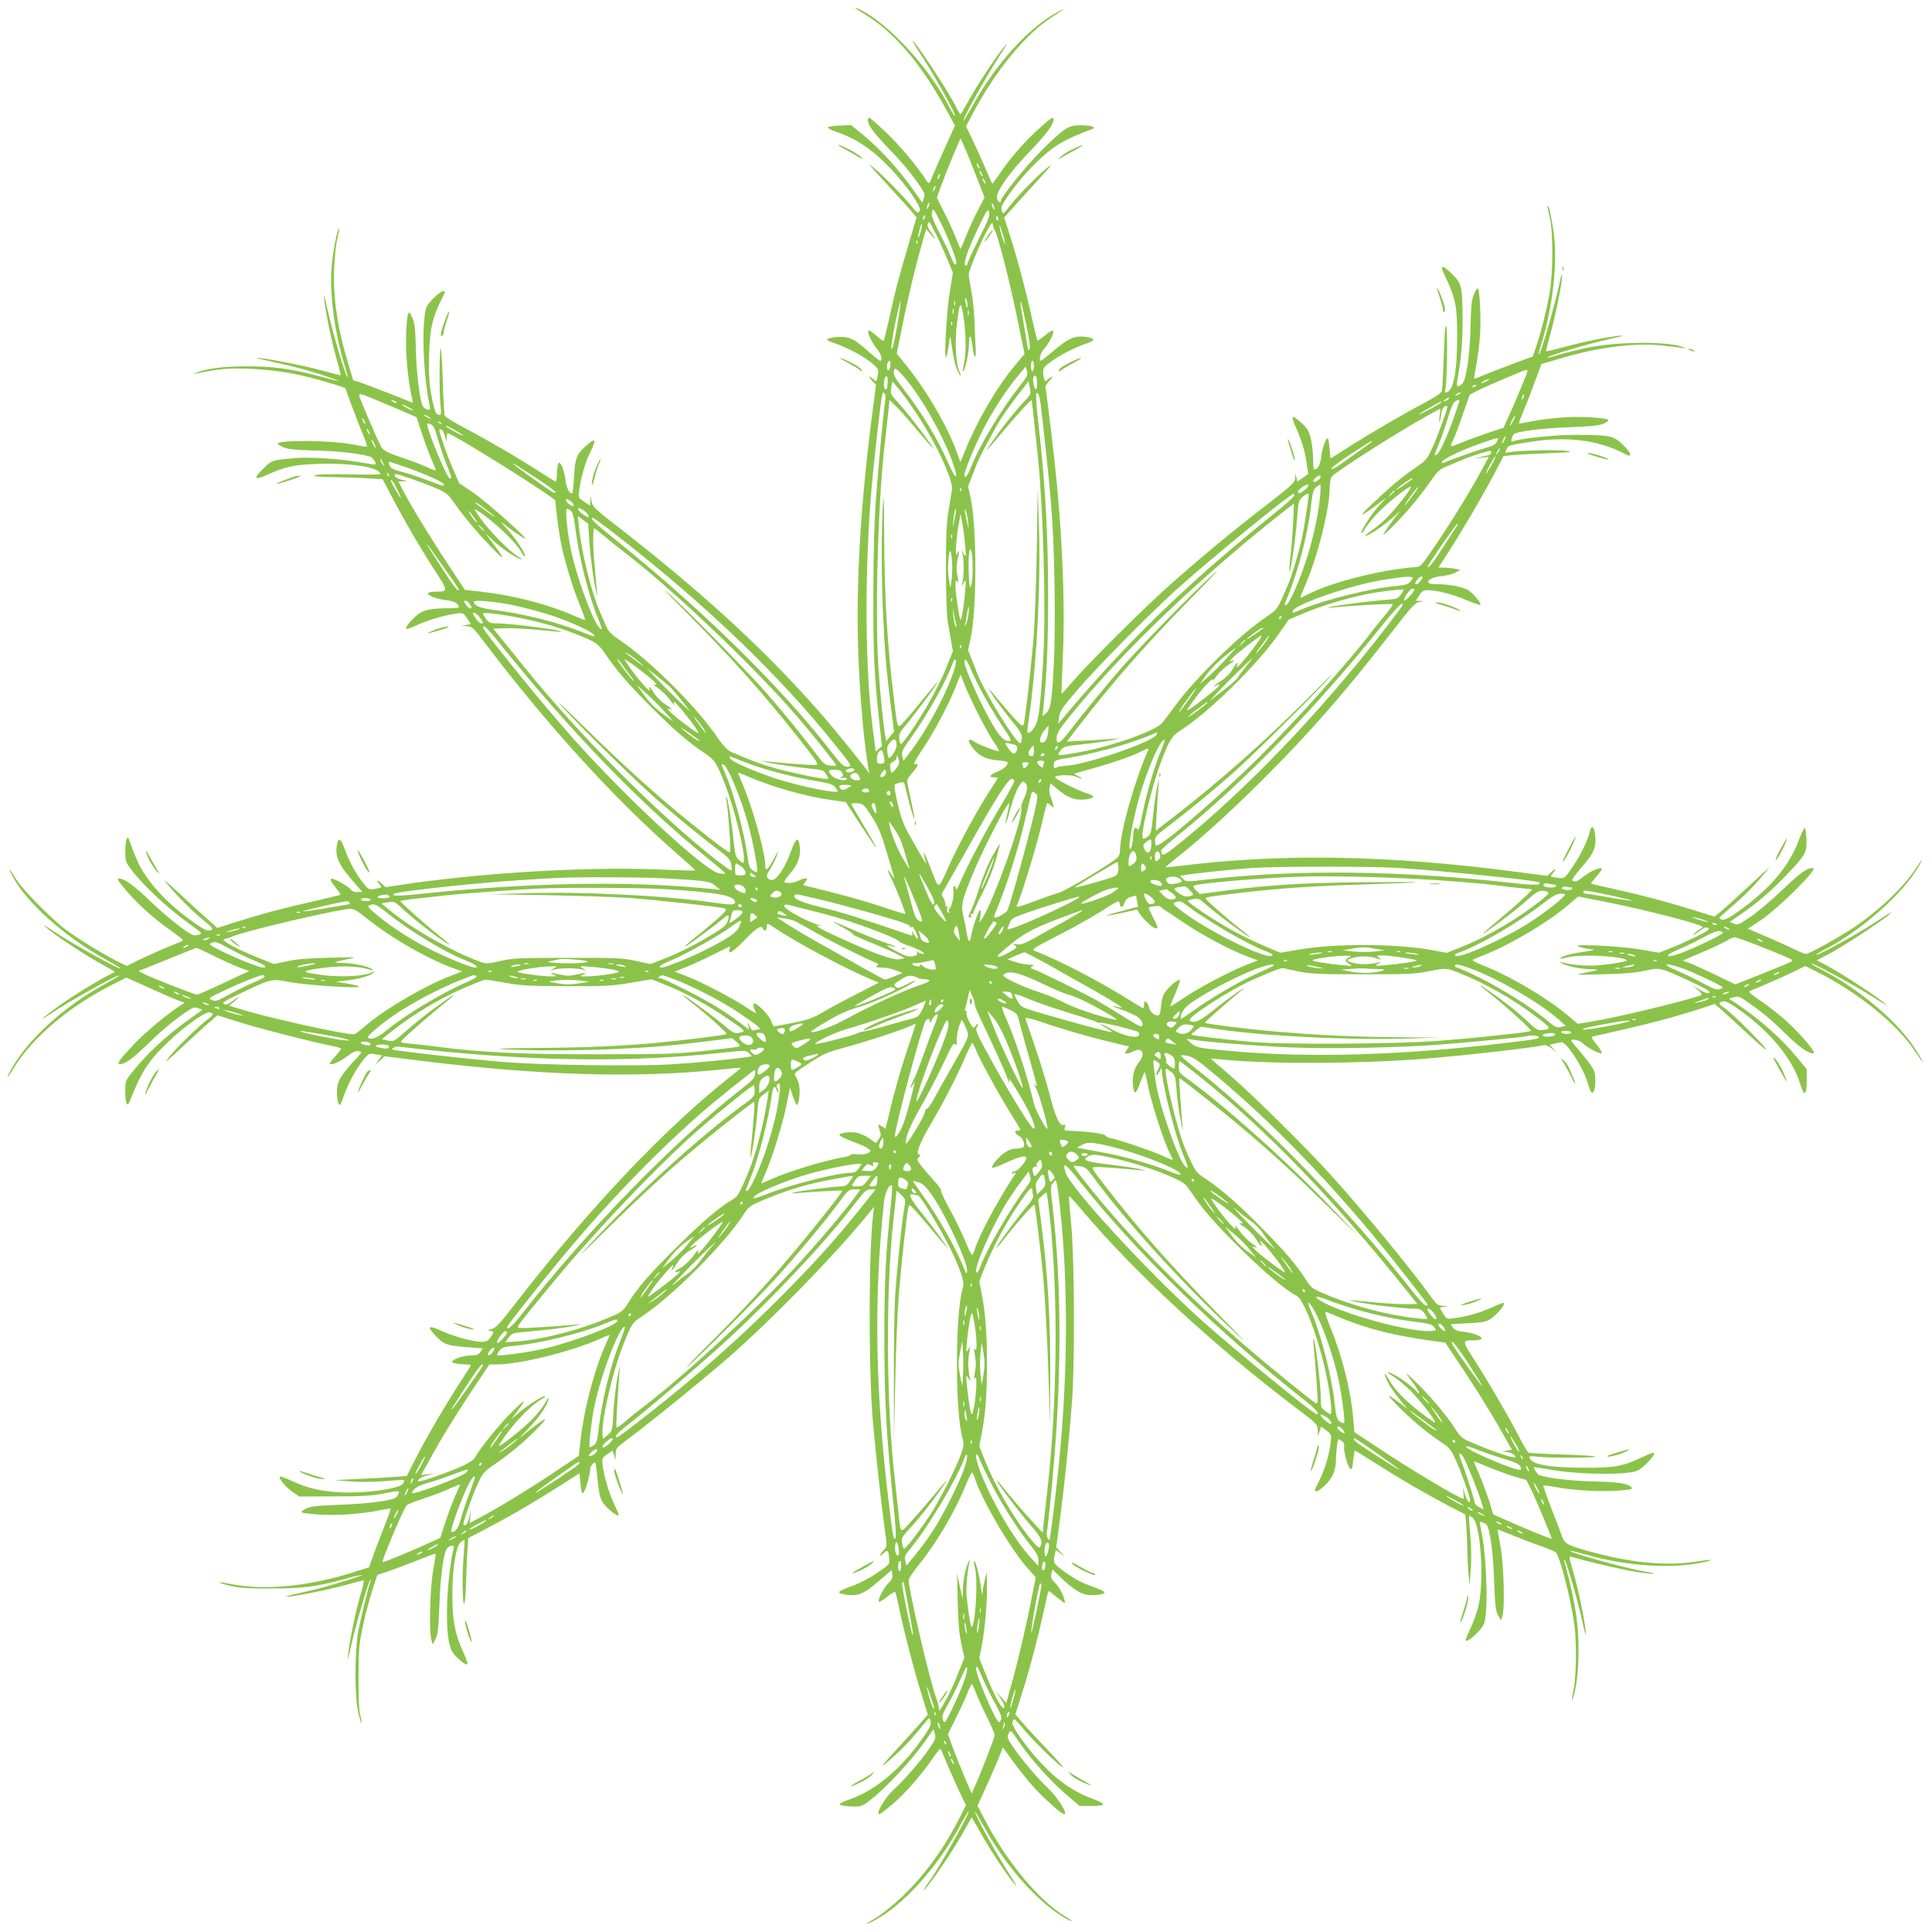 <?xml version="1.0" standalone="no"?>
<!DOCTYPE svg PUBLIC "-//W3C//DTD SVG 20010904//EN"
 "http://www.w3.org/TR/2001/REC-SVG-20010904/DTD/svg10.dtd">
<svg version="1.0" xmlns="http://www.w3.org/2000/svg"
 width="1280pt" height="1280pt" viewBox="0 0 1280 1280"
 preserveAspectRatio="xMidYMid meet">
<g transform="translate(0,1280) scale(0.1,-0.1)"
fill="#8bc34a" stroke="none">
<path d="M5716 12714 c205 -123 378 -324 552 -638 l59 -108 -62 -137 c-34 -75
-72 -162 -86 -195 -23 -58 -24 -58 -39 -35 -62 96 -176 232 -265 317 -59 56
-111 102 -116 102 -5 0 -9 -7 -9 -15 0 -33 37 -84 134 -185 98 -101 163 -180
220 -266 23 -35 25 -45 16 -69 l-10 -27 -52 73 c-105 151 -234 291 -361 393
l-59 47 -76 -3 c-43 -2 -77 -7 -77 -13 0 -5 27 -19 60 -30 134 -47 234 -115
355 -241 101 -106 204 -252 194 -277 -9 -25 -18 -21 -50 21 -38 50 -200 217
-249 255 l-40 32 34 -40 c19 -22 81 -89 137 -150 56 -60 112 -123 124 -138
l22 -28 -55 -187 c-62 -208 -82 -283 -127 -487 -17 -76 -33 -141 -35 -143 -2
-3 -26 14 -52 37 -33 28 -49 36 -51 27 -4 -18 29 -84 63 -124 24 -29 34 -72
16 -72 -5 0 -35 24 -68 53 -84 75 -113 94 -156 102 -42 8 -127 -2 -127 -15 0
-5 24 -16 53 -25 77 -26 196 -89 246 -133 42 -36 43 -39 36 -80 -6 -39 -9 -42
-23 -29 -35 30 -46 29 -18 -1 l30 -32 -22 -167 c-83 -632 -114 -1180 -94
-1654 13 -295 39 -575 67 -729 l5 -25 -18 25 c-9 13 -73 93 -141 178 -383 475
-853 923 -1481 1411 -180 140 -195 154 -201 189 l-6 37 -2 -33 -1 -32 -40 26
c-38 26 -39 27 -33 73 10 82 42 193 73 254 45 91 37 101 -31 40 -59 -53 -69
-79 -76 -203 -3 -60 -9 -110 -13 -110 -18 0 -38 40 -43 86 -8 70 -35 134 -47
114 -5 -8 -10 -39 -10 -67 0 -29 -4 -53 -8 -53 -4 0 -49 27 -100 60 -146 95
-356 217 -499 292 -72 38 -134 76 -137 84 -3 8 -9 117 -13 242 -4 125 -10 216
-14 202 -9 -33 -9 -308 0 -382 7 -58 2 -68 -27 -49 -8 5 -22 58 -34 122 -16
92 -18 143 -15 269 6 188 22 251 105 413 2 4 -4 7 -14 7 -10 0 -39 -22 -65
-49 -44 -45 -48 -54 -56 -118 -18 -149 -3 -415 33 -590 6 -29 4 -31 -15 -26
-12 3 -26 13 -30 22 -20 38 -43 226 -46 376 -2 122 -7 170 -20 203 -10 23 -21
42 -25 42 -11 0 -20 -92 -20 -214 0 -102 20 -280 40 -354 7 -25 6 -32 -3 -28
-51 22 -292 116 -334 130 l-53 17 -29 97 c-74 241 -106 452 -97 647 3 72 12
159 21 194 8 35 14 66 12 68 -9 8 -38 -134 -48 -234 -18 -181 12 -429 79 -656
16 -53 28 -97 25 -97 -12 0 -98 292 -134 454 -16 72 -26 106 -23 76 9 -90 52
-298 84 -409 16 -58 29 -106 27 -107 -1 -1 -58 13 -127 32 -115 32 -389 85
-428 83 -9 0 42 -13 114 -29 145 -31 273 -66 379 -105 79 -29 66 -26 -90 15
-177 47 -293 63 -470 63 -154 0 -274 -15 -338 -44 -21 -9 -21 -9 3 -4 144 31
213 37 350 32 192 -8 352 -37 559 -102 l78 -25 43 -117 c24 -65 58 -153 76
-195 21 -50 29 -78 21 -78 -7 0 -46 7 -87 15 -141 28 -500 32 -500 5 0 -4 19
-15 42 -25 31 -12 83 -17 212 -20 147 -3 292 -20 357 -40 19 -6 45 -43 36 -51
-3 -3 -40 2 -83 10 -125 23 -331 39 -429 32 -166 -12 -173 -14 -226 -66 -74
-71 -66 -86 23 -45 119 54 178 67 348 72 216 6 399 -25 400 -68 0 -4 -91 -4
-202 -2 -129 3 -212 1 -228 -5 -19 -8 6 -11 110 -13 74 -1 180 -4 235 -8 l100
-6 63 -120 c83 -158 197 -353 289 -494 82 -126 82 -131 1 -131 -26 0 -49 -4
-52 -9 -9 -14 56 -40 120 -47 53 -7 83 -23 84 -46 0 -5 -26 -8 -59 -8 -135 0
-178 -10 -226 -52 -45 -40 -71 -75 -62 -85 3 -3 34 9 69 25 67 32 182 66 260
77 45 6 47 5 73 -32 l25 -38 -32 -6 -33 -6 37 -2 c35 -1 42 -7 115 -103 414
-548 865 -1043 1275 -1401 70 -61 126 -112 124 -114 -2 -2 -117 1 -257 7 -473
19 -1179 -24 -1704 -104 l-90 -14 -28 26 c-29 28 -38 20 -11 -9 15 -17 15 -18
-7 -23 -57 -13 -66 -11 -91 19 -49 58 -101 149 -128 224 -29 80 -44 96 -54 59
-21 -80 1 -138 89 -240 l76 -88 -34 0 c-19 0 -37 6 -40 13 -7 18 -113 79 -131
75 -12 -2 -6 -15 24 -53 21 -27 37 -51 36 -53 -2 -2 -80 -20 -172 -42 -207
-46 -369 -90 -525 -140 l-119 -38 -69 62 c-38 33 -120 108 -182 166 -63 58
-107 96 -99 85 60 -76 162 -181 238 -245 86 -71 90 -75 67 -83 -20 -7 -37 0
-98 42 -158 110 -278 229 -356 357 -25 42 -52 104 -87 204 -11 30 -24 -14 -24
-82 0 -61 3 -70 36 -115 83 -111 254 -269 408 -378 63 -45 67 -49 46 -57 -13
-5 -31 -6 -42 -3 -38 13 -187 131 -288 230 -93 91 -168 145 -200 145 -19 0
-10 -15 53 -88 76 -88 178 -179 293 -260 83 -60 85 -62 61 -71 -66 -25 -229
-97 -290 -127 l-67 -34 -61 30 c-100 51 -254 145 -337 206 -105 79 -290 266
-337 342 -46 75 -57 82 -19 11 95 -173 340 -392 606 -541 60 -33 108 -62 108
-64 0 -15 -332 169 -455 253 -44 30 -64 40 -45 23 55 -49 234 -169 354 -237
l108 -61 -43 -23 c-76 -38 -238 -138 -323 -199 -115 -83 -157 -122 -61 -57
132 89 455 269 455 253 0 -2 -46 -29 -102 -60 -258 -142 -485 -346 -602 -540
-20 -33 -36 -64 -36 -70 0 -5 16 17 36 50 126 210 379 423 677 570 l75 37 138
-62 c76 -35 162 -72 192 -84 l55 -21 -24 -15 c-92 -60 -229 -174 -307 -255
-101 -106 -122 -136 -97 -136 34 0 84 36 185 134 101 98 180 163 266 220 35
23 45 25 68 16 l28 -10 -79 -56 c-162 -116 -285 -230 -387 -357 -45 -57 -46
-59 -46 -132 0 -76 13 -104 29 -63 76 195 125 271 254 394 111 107 249 204
277 197 28 -8 25 -17 -17 -49 -53 -39 -197 -179 -246 -239 -50 -60 -26 -42
107 83 55 51 123 114 153 139 l53 46 168 -52 c153 -46 454 -123 595 -151 31
-6 57 -14 57 -18 -1 -4 -18 -27 -40 -52 -22 -24 -37 -46 -35 -48 11 -11 67 13
114 49 41 31 59 39 78 34 23 -5 23 -6 -21 -53 -83 -88 -114 -134 -121 -180 -7
-48 2 -122 15 -122 5 0 18 28 29 63 26 77 88 189 133 241 32 37 36 38 76 31
l42 -7 -22 -31 -21 -32 30 29 31 28 249 -31 c784 -97 1421 -115 1978 -57 72 8
131 13 133 11 1 -1 -26 -24 -60 -51 -440 -345 -947 -881 -1441 -1520 -96 -125
-123 -153 -149 -159 -28 -7 -30 -9 -10 -12 27 -5 27 -8 1 -44 -16 -23 -28 -29
-58 -29 -54 0 -184 35 -262 71 -92 42 -104 34 -45 -29 56 -60 80 -68 218 -78
l97 -7 -16 -23 c-12 -19 -24 -24 -58 -24 -44 0 -100 -15 -124 -34 -11 -9 -9
-12 10 -17 13 -4 43 -7 67 -8 23 -1 42 -3 42 -5 0 -3 -33 -56 -74 -118 -97
-150 -224 -367 -294 -505 l-57 -112 -70 -5 c-38 -3 -146 -10 -240 -14 l-170
-8 100 -8 c62 -6 149 -5 230 1 72 6 131 9 133 8 2 -2 -1 -12 -7 -23 -18 -35
-251 -68 -416 -59 -135 8 -216 27 -318 74 -42 20 -80 33 -83 30 -11 -11 45
-76 89 -105 l41 -27 230 1 c187 0 250 4 332 20 95 19 101 19 96 2 -2 -9 -10
-22 -17 -28 -26 -22 -177 -42 -365 -49 -160 -6 -202 -11 -233 -26 -23 -12 -33
-21 -25 -26 6 -4 61 -10 122 -14 115 -7 279 5 395 30 36 7 67 12 69 10 2 -2
-19 -61 -47 -132 -28 -70 -61 -157 -73 -193 l-23 -64 -105 -33 c-295 -94 -594
-122 -814 -77 -96 19 -95 10 1 -13 62 -14 117 -18 273 -17 211 0 287 10 485
63 60 17 111 28 113 26 4 -3 -119 -43 -251 -80 -31 -9 -105 -27 -165 -40 -59
-13 -97 -24 -85 -24 38 -2 284 47 396 79 59 16 111 30 116 30 4 0 -4 -42 -20
-94 -33 -111 -75 -316 -83 -401 -4 -45 0 -31 19 55 27 125 110 414 126 439 9
13 9 13 4 -3 -22 -70 -67 -256 -82 -336 -24 -138 -24 -427 0 -533 10 -43 21
-76 24 -74 2 3 -2 25 -9 48 -9 31 -13 108 -13 254 1 189 4 223 28 335 14 69
42 175 61 236 l36 110 55 18 c30 9 116 41 192 71 75 30 138 53 139 52 2 -1 -6
-54 -17 -117 -21 -122 -27 -396 -11 -455 l9 -30 18 35 c15 29 20 69 26 225 8
213 30 363 56 382 25 19 45 16 39 -4 -17 -55 -38 -226 -43 -348 -7 -189 6
-304 41 -349 29 -39 84 -81 93 -72 3 3 -8 36 -25 74 -57 123 -74 210 -75 372
-1 178 23 336 55 363 11 10 23 16 25 13 2 -2 -1 -59 -7 -127 -12 -137 -2 -376
11 -269 4 30 7 98 8 150 1 52 4 132 8 177 l6 83 135 71 c153 80 303 168 479
280 l122 78 7 -70 c6 -58 9 -68 20 -57 14 14 44 119 44 154 0 20 26 52 35 42
2 -2 9 -55 15 -117 12 -123 20 -142 85 -200 37 -32 61 -41 52 -18 -3 6 -21 48
-41 92 -33 75 -66 206 -66 257 0 15 12 31 35 45 l34 23 10 -33 9 -32 1 41 c1
38 5 43 68 90 132 96 510 403 678 549 298 261 712 686 938 965 l29 35 -6 -40
c-31 -237 -33 -1038 -2 -1395 18 -203 59 -571 80 -720 14 -95 14 -95 -10 -121
-31 -33 -31 -49 0 -20 27 26 33 21 37 -33 4 -40 4 -40 -81 -98 -47 -32 -119
-70 -160 -84 -109 -39 -116 -49 -39 -60 73 -10 116 8 210 90 l87 74 4 -29 c3
-22 -2 -35 -24 -56 -31 -29 -72 -106 -66 -124 2 -6 26 8 53 30 27 22 52 37 56
33 3 -4 13 -45 23 -92 29 -144 102 -428 149 -577 l44 -143 -56 -64 c-31 -35
-103 -115 -161 -178 -58 -62 -96 -106 -85 -98 66 48 163 142 226 218 40 48 76
91 80 96 5 5 11 -3 14 -17 5 -20 -3 -40 -36 -89 -145 -216 -321 -367 -502
-430 -37 -12 -66 -27 -64 -33 2 -5 35 -11 74 -13 69 -3 71 -2 130 43 89 66
268 257 348 370 l70 99 9 -31 c7 -28 3 -39 -42 -105 -58 -83 -166 -206 -230
-264 -60 -52 -129 -175 -92 -162 5 1 43 31 84 65 82 70 187 190 265 302 48 70
51 72 60 50 19 -50 114 -266 137 -311 l24 -48 -35 -69 c-107 -214 -237 -393
-388 -537 -57 -54 -134 -116 -170 -138 -76 -44 -89 -57 -24 -25 194 98 426
353 582 642 26 48 49 87 51 87 17 0 -184 -359 -266 -475 -24 -33 -36 -54 -28
-47 31 25 179 242 246 359 l70 123 58 -102 c67 -119 179 -288 224 -338 23 -25
18 -15 -18 40 -94 145 -242 411 -242 437 0 4 27 -42 61 -102 124 -223 283
-416 448 -544 51 -40 131 -87 131 -77 0 2 -19 15 -42 29 -169 99 -390 364
-532 638 l-50 95 66 145 c36 79 73 166 83 193 l19 49 21 -28 c105 -148 177
-234 251 -304 87 -83 131 -117 139 -109 13 13 -50 111 -109 168 -80 77 -176
191 -235 277 -38 58 -41 65 -28 88 13 26 13 26 69 -57 78 -114 206 -256 312
-347 l89 -76 76 0 c42 0 78 4 81 10 3 5 -27 21 -67 36 -131 48 -237 121 -349
242 -97 104 -194 242 -187 267 3 11 9 20 13 20 4 0 34 -32 66 -71 61 -74 241
-249 257 -249 5 0 -37 49 -94 108 -57 60 -131 139 -163 176 l-59 67 46 147
c53 167 103 360 143 542 15 69 28 127 30 129 2 2 25 -15 52 -38 28 -22 52 -41
55 -41 9 0 -11 60 -29 89 -9 14 -27 38 -41 52 -19 20 -23 32 -17 53 l7 28 46
-45 c84 -80 134 -114 178 -122 50 -8 126 2 121 16 -2 6 -33 20 -68 33 -86 30
-132 55 -207 110 -64 46 -67 53 -54 109 l6 29 30 -23 30 -23 -28 31 -29 31 26
198 c31 238 60 525 78 764 20 263 17 947 -5 1179 -10 101 -16 185 -14 187 2 2
44 -44 94 -104 344 -406 865 -887 1406 -1297 143 -108 146 -111 147 -150 l2
-40 10 32 11 32 34 -26 c35 -27 35 -27 28 -86 -8 -75 -39 -176 -76 -250 -34
-67 -34 -67 -15 -67 8 0 35 20 60 45 48 49 65 91 67 165 0 25 4 66 7 93 7 47
7 47 30 31 14 -9 21 -22 18 -32 -8 -24 19 -131 37 -149 14 -14 16 -8 22 51 4
36 9 66 11 66 3 0 71 -42 152 -94 163 -103 301 -183 468 -272 l112 -58 6 -66
c3 -36 6 -108 7 -160 1 -52 5 -129 8 -170 l7 -75 8 106 c5 66 4 150 -3 228 -6
68 -10 126 -8 128 2 2 13 -4 25 -14 54 -48 77 -437 34 -596 -12 -43 -35 -106
-52 -141 -16 -35 -30 -67 -30 -70 0 -29 93 50 120 102 31 61 22 436 -15 612
-7 36 -12 66 -11 68 2 1 15 -2 29 -9 22 -10 27 -23 42 -103 10 -51 21 -175 24
-281 6 -156 10 -196 25 -225 l19 -35 10 25 c18 46 11 334 -11 460 -12 63 -20
115 -19 116 1 1 43 -15 92 -35 50 -21 133 -53 185 -71 52 -18 100 -38 107 -44
27 -25 99 -303 123 -476 16 -113 14 -343 -4 -429 -20 -97 -13 -104 9 -9 26
107 31 325 11 474 -13 100 -42 235 -81 376 -4 17 -3 19 4 8 15 -24 89 -284
116 -410 19 -88 24 -101 20 -55 -8 83 -51 289 -85 402 -27 94 -28 95 -6 88
104 -31 343 -87 430 -100 119 -17 158 -14 49 4 -123 21 -501 126 -491 137 2 2
51 -10 107 -26 271 -77 568 -96 779 -50 82 18 56 21 -43 5 -181 -30 -404 -13
-647 49 -203 52 -229 64 -247 111 -7 22 -40 107 -72 189 -32 83 -56 152 -54
154 2 2 44 -3 92 -12 111 -21 302 -31 416 -21 74 6 86 9 76 21 -20 25 -89 36
-253 39 -136 3 -293 21 -357 41 -14 4 -45 54 -34 54 3 0 62 -9 132 -21 137
-23 387 -30 497 -15 49 6 66 14 103 49 44 40 69 75 60 83 -2 2 -37 -11 -78
-31 -130 -61 -181 -70 -389 -69 -200 0 -324 19 -347 51 -21 27 -16 29 45 22
74 -9 349 -9 382 0 14 4 -77 10 -202 14 -125 4 -233 10 -240 12 -7 3 -36 51
-65 108 -64 125 -189 341 -293 504 -85 132 -85 133 -5 133 24 0 47 5 50 10 9
15 -59 41 -122 47 -39 4 -56 11 -67 28 l-15 22 116 6 c105 6 120 9 156 34 40
28 94 96 79 101 -5 1 -42 -13 -83 -32 -74 -34 -164 -59 -249 -70 -43 -6 -46
-5 -67 29 -13 19 -23 37 -23 39 0 3 15 7 33 9 29 3 28 4 -9 5 -36 2 -44 7 -73
47 -140 195 -461 586 -678 825 -174 192 -531 543 -680 670 -62 52 -111 95
-110 96 1 1 43 -2 92 -7 294 -30 905 -27 1315 6 273 22 709 71 797 90 14 3 33
-5 55 -22 l33 -27 -24 26 -24 27 29 6 c16 3 37 8 47 10 34 7 148 -170 178
-275 7 -25 16 -49 21 -55 22 -25 36 60 22 133 -4 17 -38 67 -80 116 -41 47
-74 88 -74 91 0 16 59 2 78 -18 26 -27 107 -70 123 -65 6 2 -8 27 -31 55 -40
51 -41 52 -18 58 314 71 405 94 532 130 83 24 177 53 209 64 l57 20 53 -46
c28 -25 110 -100 182 -167 71 -66 119 -105 105 -86 -31 46 -226 238 -273 270
-43 29 -45 36 -16 45 16 5 39 -5 89 -39 218 -149 375 -336 427 -508 25 -85 43
-76 43 20 l0 78 -57 70 c-105 128 -243 252 -397 357 l-61 41 32 9 c27 8 38 5
80 -24 101 -68 171 -127 262 -217 91 -90 157 -136 187 -130 20 4 -105 149
-202 232 -43 37 -115 92 -158 121 -65 45 -76 56 -60 61 53 20 236 100 296 130
l68 34 73 -36 c276 -138 537 -349 656 -531 28 -42 51 -73 51 -69 0 4 -25 47
-56 94 -118 181 -375 396 -622 521 -34 17 -62 34 -62 37 0 12 299 -150 410
-222 63 -41 99 -61 80 -44 -51 45 -272 190 -369 243 l-84 45 54 28 c116 58
439 272 439 289 0 3 -51 -29 -112 -69 -122 -80 -377 -220 -385 -212 -3 2 22
18 55 35 238 120 524 373 627 556 35 62 22 49 -30 -30 -82 -123 -251 -280
-420 -391 -107 -69 -280 -164 -300 -164 -8 0 -39 12 -68 27 -29 14 -112 52
-184 83 l-133 57 88 58 c115 78 378 338 345 343 -37 5 -82 -26 -209 -148 -67
-64 -160 -143 -206 -174 -78 -53 -86 -56 -111 -45 l-26 12 70 48 c112 77 207
159 302 259 130 136 139 152 135 241 -2 41 -7 74 -11 74 -5 0 -23 -38 -41 -85
-67 -180 -206 -337 -433 -492 -35 -24 -60 -34 -73 -31 -12 3 -20 9 -18 13 2 4
37 36 78 71 85 72 153 141 213 214 l41 50 -40 -36 c-21 -19 -84 -77 -139 -128
-55 -52 -119 -110 -143 -129 l-43 -35 -147 46 c-177 55 -328 95 -522 138 -80
17 -147 33 -149 35 -2 2 16 25 39 51 31 35 38 49 27 51 -19 4 -85 -29 -125
-63 -30 -25 -56 -32 -66 -17 -3 5 25 42 60 83 75 85 94 121 94 181 0 80 -23
118 -36 61 -13 -55 -57 -149 -100 -213 -70 -106 -67 -103 -119 -95 -43 6 -45
8 -32 23 29 35 29 46 -1 18 l-31 -29 -198 26 c-855 113 -1571 125 -2253 38
-41 -5 -76 -8 -77 -7 -2 2 25 25 59 52 159 124 362 308 574 519 317 315 548
579 863 985 129 167 156 196 184 201 30 6 31 6 4 8 l-27 1 22 35 c19 29 29 35
58 35 60 0 168 -28 256 -66 47 -20 88 -34 91 -31 8 9 -33 61 -71 91 -36 27
-124 45 -228 46 -83 0 -47 44 43 53 31 3 72 13 90 23 l34 18 -30 7 c-16 4 -49
7 -73 8 l-42 1 57 88 c95 147 232 379 305 518 l69 132 52 6 c28 3 135 9 237
13 159 6 177 8 130 16 -55 9 -330 2 -383 -9 -27 -6 -27 -5 -16 19 12 27 14 28
174 52 225 34 426 9 587 -71 55 -28 58 -28 58 -11 0 7 -22 35 -50 62 -59 58
-82 63 -305 64 -140 1 -396 -26 -426 -45 -12 -7 -3 34 10 49 17 18 182 40 361
46 149 6 204 11 234 24 24 11 36 21 30 27 -5 5 -61 12 -124 16 -119 7 -279 -6
-400 -31 -36 -7 -66 -12 -67 -11 -2 1 12 38 30 82 19 43 53 131 76 195 l43
117 122 36 c249 75 500 107 677 87 57 -6 118 -14 134 -16 25 -5 27 -4 9 4 -93
41 -437 39 -639 -3 -66 -14 -149 -35 -185 -46 -36 -11 -69 -20 -75 -19 -33 2
266 92 418 125 87 19 99 23 52 19 -82 -8 -237 -40 -369 -76 -60 -16 -110 -28
-112 -26 -2 2 8 44 22 93 33 113 84 360 83 399 -1 25 -3 22 -11 -15 -38 -178
-133 -508 -143 -498 -2 2 7 40 21 83 64 208 98 472 84 662 -8 98 -37 250 -47
240 -2 -2 4 -35 14 -73 24 -98 23 -372 -1 -509 -21 -116 -57 -258 -89 -352
l-22 -65 -120 -44 c-66 -25 -152 -58 -192 -74 -39 -17 -73 -30 -76 -30 -2 0 4
42 14 93 10 50 21 142 25 202 7 118 -3 305 -16 305 -4 0 -16 -19 -26 -42 -14
-34 -18 -76 -21 -198 -3 -189 -28 -365 -54 -391 -29 -29 -42 -24 -35 14 26
142 36 252 36 402 -1 223 -5 245 -66 306 -27 27 -54 49 -61 49 -17 0 -18 4 21
-81 61 -132 70 -184 70 -379 0 -242 -26 -370 -77 -370 -5 0 -6 8 -2 18 11 28
17 363 8 412 -7 35 -11 -6 -17 -175 -4 -121 -10 -230 -13 -243 -4 -16 -35 -38
-112 -79 -151 -80 -355 -199 -501 -292 l-125 -79 -6 64 c-3 35 -8 66 -11 69
-11 11 -40 -68 -45 -123 -6 -52 -22 -81 -45 -82 -5 0 -8 24 -8 53 -1 104 -17
184 -43 219 -30 38 -86 83 -94 74 -3 -3 8 -36 25 -73 37 -82 59 -157 70 -241
l9 -63 -36 -25 -36 -24 -6 27 -7 28 -1 -32 c-1 -29 -18 -45 -193 -181 -225
-173 -434 -347 -638 -528 -167 -148 -530 -509 -640 -636 -41 -48 -75 -86 -77
-84 -1 1 2 105 8 232 15 316 2 713 -37 1139 -15 163 -71 639 -78 660 -2 6 11
25 28 44 24 26 26 31 9 22 -12 -6 -25 -16 -29 -23 -10 -15 -22 16 -23 57 -1
25 8 37 52 69 62 45 161 96 235 120 57 19 60 32 7 42 -77 14 -120 -2 -215 -82
-48 -41 -91 -74 -94 -74 -16 0 -3 52 20 77 32 35 66 100 62 119 -2 10 -17 3
-52 -26 -27 -22 -51 -39 -53 -36 -2 2 -17 63 -33 134 -41 188 -104 424 -149
562 l-38 119 81 90 c44 50 119 132 166 183 67 73 75 85 40 58 -61 -48 -189
-177 -247 -251 -46 -60 -48 -60 -56 -35 -7 21 -1 36 33 86 104 153 246 297
360 364 48 28 127 63 205 90 35 12 -4 26 -76 26 -82 0 -108 -17 -265 -174 -98
-97 -264 -304 -264 -328 0 -19 -18 -6 -25 19 -9 39 83 171 221 313 102 106
154 175 154 207 0 23 -15 14 -88 -52 -100 -89 -193 -195 -259 -292 -31 -46
-58 -82 -59 -80 -2 1 -25 54 -52 117 -27 63 -66 148 -86 189 l-36 74 51 96
c146 274 346 517 516 626 95 62 103 69 38 34 -185 -99 -399 -332 -550 -600
-37 -66 -69 -119 -71 -119 -15 0 154 302 248 445 33 50 46 74 29 55 -50 -58
-164 -228 -231 -345 -35 -60 -64 -112 -66 -113 -1 -2 -15 20 -30 50 -58 115
-272 438 -289 438 -3 0 29 -51 69 -112 82 -126 221 -377 213 -385 -3 -3 -19
21 -35 53 -131 259 -393 547 -589 648 -56 28 -49 17 13 -20z m754 -1086 l53
-136 -46 -89 c-25 -48 -60 -124 -77 -168 -17 -44 -33 -81 -35 -83 -2 -2 -13
23 -25 55 -12 32 -46 109 -77 171 l-56 112 27 76 c15 42 50 130 78 197 l52
121 26 -59 c15 -33 51 -122 80 -197z m20 57 c0 -5 -5 -3 -10 5 -5 8 -10 20
-10 25 0 6 5 3 10 -5 5 -8 10 -19 10 -25z m20 -50 c0 -5 -5 -3 -10 5 -5 8 -10
20 -10 25 0 6 5 3 10 -5 5 -8 10 -19 10 -25z m-289 -12 c-12 -20 -14 -14 -5
12 4 9 9 14 11 11 3 -2 0 -13 -6 -23z m309 -38 c0 -5 -5 -3 -10 5 -5 8 -10 20
-10 25 0 6 5 3 10 -5 5 -8 10 -19 10 -25z m-339 -42 c-12 -20 -14 -14 -5 12 4
9 9 14 11 11 3 -2 0 -13 -6 -23z m-40 -114 c-5 -13 -10 -19 -10 -12 -1 15 10
45 15 40 3 -2 0 -15 -5 -28z m438 -14 c0 -5 -4 -3 -9 5 -5 8 -9 22 -9 30 0 16
17 -16 18 -35z m-279 -268 c23 -60 30 -91 23 -98 -7 -7 -16 5 -28 38 -9 26
-44 100 -78 164 -49 96 -58 122 -52 145 7 27 10 23 55 -66 26 -52 62 -134 80
-183z m176 72 c-42 -83 -76 -158 -76 -165 0 -8 -4 -14 -10 -14 -25 0 8 99 87
263 52 108 58 116 66 93 7 -21 -4 -51 -67 -177z m-364 129 c-8 -8 -9 -4 -5 13
4 13 8 18 11 10 2 -7 -1 -18 -6 -23z m492 7 c3 -8 1 -15 -4 -15 -6 0 -10 7
-10 15 0 8 2 15 4 15 2 0 6 -7 10 -15z m-414 -104 c22 -44 56 -119 76 -168
l37 -88 -21 -135 c-23 -142 -39 -461 -23 -425 5 11 13 46 17 78 3 32 8 56 10
55 1 -2 8 -41 14 -88 6 -47 20 -104 30 -127 23 -52 35 -58 14 -7 -22 53 -29
196 -14 309 17 140 24 154 39 75 21 -114 24 -258 9 -333 -8 -37 -11 -64 -7
-60 15 16 39 128 39 188 1 72 14 57 24 -27 10 -79 25 -82 20 -5 -2 34 -6 116
-8 182 -3 66 -12 158 -22 205 -9 47 -16 93 -16 102 1 27 81 218 120 288 32 56
37 62 40 40 2 -14 7 -29 12 -35 20 -26 100 -340 155 -610 l43 -210 -63 -75
c-122 -146 -248 -363 -330 -563 l-32 -79 -23 64 c-67 186 -215 434 -362 610
l-37 44 35 175 c39 197 90 407 132 553 l28 99 33 -39 c36 -42 33 -29 -5 23
-14 18 -21 38 -18 47 3 9 8 16 10 16 2 0 22 -36 44 -79z m-100 14 c-17 -59
-24 -52 -9 9 6 26 14 44 17 42 2 -3 -1 -26 -8 -51z m554 -55 l6 -35 -14 35
c-7 20 -16 51 -20 70 l-6 35 14 -35 c7 -20 16 -51 20 -70z m-577 -22 c-3 -8
-6 -5 -6 6 -1 11 2 17 5 13 3 -3 4 -12 1 -19z m333 -407 c0 -32 -6 -24 -14 19
-4 25 -3 31 4 20 5 -8 10 -26 10 -39z m-466 -140 c-17 -99 -31 -158 -37 -152
-5 5 4 70 23 165 18 86 35 154 37 152 3 -2 -8 -77 -23 -165z m383 137 c-3 -7
-5 -2 -5 12 0 14 2 19 5 13 2 -7 2 -19 0 -25z m473 -132 c21 -102 27 -153 20
-160 -6 -6 -10 -6 -10 0 0 5 -11 74 -25 154 -26 151 -28 166 -21 159 3 -2 18
-71 36 -153z m-483 77 c-3 -10 -5 -4 -5 12 0 17 2 24 5 18 2 -7 2 -21 0 -30z
m100 -10 c-3 -10 -5 -4 -5 12 0 17 2 24 5 18 2 -7 2 -21 0 -30z m-110 -65 c-3
-8 -6 -5 -6 6 -1 11 2 17 5 13 3 -3 4 -12 1 -19z m-407 -257 c0 -11 -3 -27 -6
-36 -10 -24 -22 0 -16 31 5 28 22 32 22 5z m950 -16 c0 -19 -4 -35 -10 -35 -5
0 -10 16 -10 35 0 19 5 35 10 35 6 0 10 -16 10 -35z m-754 -216 c76 -114 172
-300 213 -415 45 -123 27 -135 -24 -17 -69 159 -178 340 -302 500 -62 80 -69
96 -57 127 8 20 86 -68 170 -195z m656 78 c-117 -148 -259 -383 -316 -525 -27
-67 -46 -91 -46 -58 0 26 70 197 122 298 62 121 150 258 227 351 l56 68 9 -29
c7 -27 2 -37 -52 -105z m3368 104 c0 -10 -93 -234 -134 -320 l-25 -55 -123
-41 c-68 -24 -145 -52 -172 -64 -27 -12 -51 -20 -53 -17 -3 2 3 19 13 38 10
18 39 94 64 168 l47 135 54 28 c58 29 309 136 322 137 4 0 7 -4 7 -9z m-4239
-77 c-3 -44 -7 -52 -20 -38 -5 5 -6 26 -4 47 7 51 29 43 24 -9z m989 11 c0
-19 0 -38 1 -42 0 -4 -4 -9 -9 -11 -10 -3 -23 67 -15 81 11 18 23 4 23 -28z
m2980 0 c-14 -8 -29 -14 -35 -14 -5 0 1 6 15 14 14 8 30 14 35 14 6 0 -1 -6
-15 -14z m-3801 -180 c139 -202 268 -472 258 -539 -2 -17 -13 -78 -22 -136
-14 -84 -18 -162 -18 -385 0 -154 5 -309 11 -345 6 -36 16 -96 23 -135 l12
-70 -42 -105 c-60 -150 -190 -374 -284 -492 -20 -25 -24 -23 -29 17 -3 31 2
43 41 88 67 79 238 312 209 287 -3 -3 -42 -50 -87 -105 -44 -55 -100 -122
-125 -149 -53 -60 -48 -69 -75 154 -44 370 -60 641 -63 1065 -1 239 -3 300 -8
220 -11 -168 -11 -475 0 -725 12 -261 22 -379 52 -617 l21 -171 -26 -31 -25
-31 -6 28 c-12 58 -36 296 -47 472 -23 369 0 1136 46 1500 7 63 17 148 21 188
l7 73 39 -38 c22 -21 81 -87 131 -147 128 -151 145 -169 101 -106 -59 85 -158
211 -214 273 -50 55 -52 58 -45 98 l7 42 34 -39 c19 -21 65 -84 103 -139z
m734 42 c-61 -65 -146 -171 -208 -262 -60 -86 -51 -78 60 55 87 105 195 224
199 218 2 -2 8 -55 15 -118 6 -63 16 -151 21 -195 41 -355 62 -1075 41 -1415
-20 -327 -30 -400 -60 -442 -27 -39 -48 -45 -44 -12 1 10 9 71 18 134 47 358
70 845 58 1220 l-8 245 -6 -410 c-4 -231 -14 -493 -23 -600 -19 -220 -54 -519
-64 -554 -8 -25 -27 -5 -220 225 -18 22 -10 4 20 -40 29 -43 83 -115 120 -160
53 -63 68 -88 68 -113 0 -17 -4 -34 -9 -37 -23 -15 -255 364 -294 481 -4 10
-17 44 -30 76 l-23 59 18 86 c40 189 40 724 0 914 l-18 86 23 59 c13 32 26 67
30 78 12 39 120 241 167 315 27 41 78 113 115 160 l65 84 9 -43 c8 -42 7 -44
-40 -94z m2997 109 c0 -2 -7 -7 -16 -10 -8 -3 -12 -2 -9 4 6 10 25 14 25 6z
m-3914 -95 c-12 -70 -46 -429 -62 -651 -12 -157 -17 -350 -18 -640 0 -408 5
-524 40 -848 l17 -154 -22 -21 c-15 -16 -21 -18 -21 -7 0 8 -5 46 -10 84 -60
410 -65 1092 -14 1671 16 181 62 581 69 603 10 28 26 -1 21 -37z m1028 -25
c20 -155 58 -517 71 -681 23 -274 30 -805 16 -1065 -13 -236 -20 -278 -52
-306 l-22 -19 6 60 c22 208 31 413 31 730 0 433 -19 756 -70 1203 -8 73 -12
137 -8 144 10 16 20 -8 28 -66z m2776 64 c-8 -5 -19 -10 -25 -10 -5 0 -3 5 5
10 8 5 20 10 25 10 6 0 3 -5 -5 -10z m-7144 -54 c71 -30 153 -64 181 -77 l53
-23 36 -110 c20 -61 50 -140 65 -175 16 -35 28 -66 26 -68 -2 -2 -31 9 -63 24
-32 15 -108 44 -169 64 -89 30 -113 43 -128 66 -20 32 -147 329 -147 343 0 16
12 12 146 -44z m7565 27 c-12 -20 -14 -14 -5 12 4 9 9 14 11 11 3 -2 0 -13 -6
-23z m-501 -13 c-24 -15 -36 -11 -14 4 10 8 21 12 24 10 2 -3 -2 -9 -10 -14z
m-6970 -10 c8 -5 11 -10 5 -10 -5 0 -17 5 -25 10 -8 5 -10 10 -5 10 6 0 17 -5
25 -10z m7050 6 c0 -2 -16 -49 -35 -104 -47 -135 -99 -248 -118 -255 -13 -5
-15 -2 -7 16 5 12 20 51 35 87 14 36 37 103 50 150 14 47 33 91 42 98 16 12
33 16 33 8z m-125 -15 c-16 -14 -145 -83 -145 -77 0 5 140 86 150 86 2 0 0 -4
-5 -9z m-6835 -31 c19 -11 31 -19 25 -19 -5 0 -26 8 -45 19 -19 11 -30 19 -25
19 6 0 26 -8 45 -19z m6880 7 c0 -18 -68 -203 -98 -269 -38 -82 -43 -88 -116
-138 -42 -28 -107 -78 -144 -110 -118 -104 -217 -199 -207 -199 6 -1 44 25 85
56 l75 56 -43 -47 c-52 -56 -122 -163 -122 -185 1 -9 10 1 21 21 10 21 47 67
81 103 62 67 216 190 226 181 8 -8 -100 -147 -160 -206 -29 -29 -75 -68 -103
-86 -27 -19 -45 -34 -39 -34 23 0 132 74 189 128 33 31 48 44 34 27 -28 -32
-91 -121 -104 -145 -15 -28 116 104 190 192 41 48 96 121 124 161 36 54 59 77
87 89 144 62 187 78 247 96 55 17 67 18 67 6 0 -16 -3 -17 -70 -32 l-45 -11
49 6 49 6 -42 -79 c-73 -136 -188 -324 -299 -489 -102 -152 -109 -160 -142
-162 -230 -17 -555 -99 -718 -182 -23 -12 -43 -21 -46 -21 -3 0 8 29 23 63 88
196 171 522 171 673 0 27 6 57 13 66 27 34 446 301 641 408 l79 43 -6 -54 c-4
-35 -3 -45 3 -29 4 14 8 36 9 51 1 25 17 49 33 49 4 0 8 -1 8 -3z m-6744 -73
c18 -14 18 -14 -6 -3 -31 14 -36 19 -24 19 6 0 19 -7 30 -16z m7179 -23 c-21
-43 -29 -39 -8 4 9 19 18 33 21 31 2 -2 -4 -18 -13 -35z m-7605 -16 c0 -5 -5
-3 -10 5 -5 8 -10 20 -10 25 0 6 5 3 10 -5 5 -8 10 -19 10 -25z m505 -3 c-3
-3 -11 0 -18 7 -9 10 -8 11 6 5 10 -3 15 -9 12 -12z m-25 -96 c12 -44 37 -120
56 -167 38 -95 38 -99 24 -99 -18 0 -150 318 -150 361 0 5 11 4 24 -2 18 -9
28 -28 46 -93z m116 53 c30 -17 54 -33 54 -35 0 -5 -47 18 -94 47 -51 31 -18
22 40 -12z m-566 -24 c0 -5 -5 -3 -10 5 -5 8 -10 20 -10 25 0 6 5 3 10 -5 5
-8 10 -19 10 -25z m499 -18 c8 -40 9 -41 10 -9 1 17 3 32 6 32 31 0 715 -428
715 -448 1 -42 23 -214 36 -277 24 -119 78 -299 124 -410 22 -54 38 -100 36
-102 -1 -2 -28 8 -58 21 -195 87 -430 146 -675 171 l-63 7 -113 171 c-115 174
-253 400 -301 495 l-26 52 32 1 c32 1 32 1 -9 10 -22 6 -44 16 -47 24 -3 8 -1
15 3 15 19 0 190 -60 266 -93 73 -32 84 -40 125 -100 66 -93 146 -189 245
-292 92 -96 97 -88 13 22 l-51 68 50 -46 c58 -54 147 -114 183 -123 16 -4 11
1 -15 15 -54 29 -201 179 -255 259 -43 63 -43 64 -15 46 107 -69 256 -211 289
-274 10 -19 20 -31 23 -29 11 11 -54 112 -116 181 -36 39 -52 59 -36 45 30
-26 117 -88 145 -104 68 -39 -233 231 -339 304 l-89 60 -42 97 c-37 84 -89
234 -90 256 0 4 7 5 15 2 8 -3 18 -25 24 -47z m7019 -22 c-6 -14 -13 -23 -15
-21 -5 5 15 46 22 46 3 0 -1 -11 -7 -25z m-50 -10 c-8 -18 -25 -28 -67 -40
-50 -14 -237 -79 -284 -100 -13 -5 -16 -3 -11 8 7 18 137 79 264 123 116 40
112 39 98 9z m-7429 -40 c0 -5 -6 1 -14 15 -8 14 -14 30 -14 35 0 6 6 -1 14
-15 8 -14 14 -29 14 -35z m6601 41 c0 -3 -28 -24 -62 -48 -35 -24 -96 -68
-135 -96 -45 -32 -73 -46 -73 -38 0 8 60 53 133 100 136 88 137 89 137 82z
m840 -66 c-6 -11 -13 -20 -16 -20 -2 0 0 9 6 20 6 11 13 20 16 20 2 0 0 -9 -6
-20z m-50 -94 c-42 -75 -49 -71 -9 4 18 33 34 58 37 56 2 -3 -10 -30 -28 -60z
m-7341 14 c11 -24 11 -24 -3 -6 -9 11 -16 24 -16 30 0 12 5 7 19 -24z m149
-25 c128 -44 252 -101 252 -114 0 -14 8 -16 -111 28 -57 22 -134 47 -170 56
-52 13 -69 22 -78 41 -6 13 -7 24 -2 24 5 0 54 -16 109 -35z m865 -72 c70 -45
127 -88 127 -94 0 -7 -11 -4 -27 6 -57 36 -253 177 -253 182 0 5 -1 6 153 -94z
m-975 12 c-3 -3 -9 2 -12 12 -6 14 -5 15 5 6 7 -7 10 -15 7 -18z m6172 -4 c0
-6 -10 -17 -22 -26 -28 -19 -39 0 -12 20 22 17 34 19 34 6z m609 -14 c-44 -33
-109 -76 -109 -72 0 7 92 75 103 75 6 0 8 -1 6 -3z m-6729 -67 c17 -33 28 -60
26 -60 -5 0 -66 105 -66 114 0 17 13 0 40 -54z m6014 -6 c-33 -26 -44 -29 -44
-11 0 16 64 57 69 45 2 -6 -9 -21 -25 -34z m102 -41 c-11 -126 -52 -309 -101
-451 -49 -144 -109 -272 -126 -272 -6 0 -9 6 -6 13 84 194 152 451 176 670 7
65 14 85 31 99 12 10 25 18 27 18 3 0 3 -35 -1 -77z m609 -2 c-61 -81 -67 -78
-8 4 26 35 49 62 51 60 2 -2 -17 -31 -43 -64z m-2988 37 c-3 -8 -6 -5 -6 6 -1
11 2 17 5 13 3 -3 4 -12 1 -19z m2873 -1 c0 -2 -10 -12 -22 -23 l-23 -19 19
23 c18 21 26 27 26 19z m-667 -33 c-3 -8 -62 -61 -132 -117 -586 -472 -972
-847 -1408 -1366 l-22 -26 6 45 c5 40 20 61 122 180 132 154 480 506 652 661
217 196 758 638 781 639 4 0 5 -7 1 -16z m97 9 c-1 -34 -32 -232 -44 -288 -26
-112 -66 -245 -93 -310 -72 -168 -65 -158 -156 -221 -173 -119 -459 -399 -591
-580 -36 -49 -76 -101 -88 -115 -41 -48 -290 -139 -498 -183 -109 -23 -190
-34 -190 -26 0 4 9 18 19 32 18 22 31 26 143 37 68 7 152 19 188 26 l65 14
-55 -4 c-30 -3 -111 -8 -179 -12 l-123 -6 67 87 c244 316 446 546 760 866 154
157 208 216 140 153 -148 -135 -475 -470 -605 -618 -102 -116 -256 -305 -354
-432 -51 -67 -76 -80 -76 -37 0 34 13 56 84 144 349 434 897 955 1464 1395
l25 19 -6 -134 c-4 -74 -12 -175 -18 -223 -6 -49 -9 -91 -6 -93 7 -8 38 198
49 335 10 128 12 137 37 158 27 23 41 28 41 16z m-4870 -69 c0 -12 -5 -11 -25
2 -14 9 -25 23 -25 30 0 12 5 11 25 -2 14 -9 25 -23 25 -30z m-579 -30 c78
-60 76 -66 -3 -8 -73 53 -74 54 -64 54 4 0 34 -21 67 -46z m677 -39 c3 -14 0
-15 -15 -6 -34 20 -53 38 -53 51 0 17 64 -25 68 -45z m-116 31 c12 -9 20 -39
28 -102 23 -195 87 -451 149 -603 17 -41 29 -76 28 -77 -29 -29 -162 315 -206
531 -24 118 -38 265 -25 265 5 0 17 -6 26 -14z m2542 -56 c-13 -63 -14 -63 -8
-12 2 29 7 59 11 68 11 31 10 7 -3 -56z m90 -22 c6 -52 5 -52 -9 12 -16 75
-18 94 -5 63 5 -13 12 -46 14 -75z m-3269 27 c17 -23 21 -33 9 -23 -10 9 -28
32 -38 50 -22 39 -11 29 29 -27z m3250 -180 c6 -76 5 -79 -10 -55 l-16 25 8
-25 c10 -32 10 -146 0 -185 l-7 -30 15 25 c15 24 16 21 10 -50 -6 -88 -25
-203 -32 -197 -8 8 -33 181 -33 227 0 33 3 41 10 30 12 -18 12 -9 1 49 -6 28
-4 62 4 97 13 57 11 69 -6 32 -13 -30 -4 112 13 202 l12 65 12 -65 c7 -36 15
-101 19 -145z m-2491 37 c7 -112 28 -269 45 -337 l10 -40 -5 50 c-18 189 -24
259 -24 328 0 42 3 77 6 77 4 0 32 -22 63 -48 31 -27 85 -70 121 -98 319 -241
862 -756 1158 -1097 96 -111 262 -318 262 -327 0 -3 -18 -4 -40 -2 -36 4 -44
11 -96 81 -87 115 -207 263 -323 396 -120 137 -521 547 -656 668 -49 45 2 -10
115 -123 296 -296 523 -550 762 -854 110 -140 124 -161 105 -164 -18 -3 -200
10 -322 23 l-40 5 35 -10 c41 -11 215 -36 311 -45 59 -6 67 -9 83 -36 17 -28
17 -29 -3 -29 -38 0 -230 41 -338 71 -96 28 -138 43 -286 106 -29 13 -52 37
-98 103 -135 198 -444 505 -643 639 -53 36 -76 59 -88 87 -10 22 -30 71 -47
109 -56 132 -119 390 -136 559 l-7 68 35 -26 34 -26 7 -108z m181 32 c589
-458 1077 -926 1443 -1383 119 -147 121 -151 85 -151 -24 0 -41 17 -108 103
-343 439 -853 939 -1432 1405 -137 110 -170 142 -145 142 4 0 75 -52 157 -116z
m5569 64 c-5 -7 -45 -70 -90 -139 -77 -118 -104 -153 -104 -131 0 12 188 282
196 282 3 0 2 -6 -2 -12z m-6459 -18 c10 -11 16 -20 13 -20 -3 0 -13 9 -23 20
-10 11 -16 20 -13 20 3 0 13 -9 23 -20z m3112 -62 c-3 -8 -6 -5 -6 6 -1 11 2
17 5 13 3 -3 4 -12 1 -19z m-3364 -201 c54 -75 97 -140 97 -142 0 -23 -31 15
-107 133 -143 219 -139 223 10 9z m3501 8 c1 -49 -3 -103 -9 -120 -8 -27 -10
-23 -15 40 -3 39 -3 101 -2 140 5 103 26 56 26 -60z m-135 0 c0 -33 -2 -78 -6
-100 l-7 -40 -11 65 c-11 73 3 224 16 165 4 -16 7 -57 8 -90z m3051 -73 c0 -5
-9 -17 -19 -29 -14 -15 -37 -21 -96 -26 -160 -14 -467 -90 -616 -152 -68 -29
-70 -29 -63 -11 17 44 411 178 604 205 41 6 86 13 100 15 48 7 90 6 90 -2z
m54 -17 c-9 -14 -23 -25 -30 -25 -12 0 -11 5 2 25 9 14 23 25 30 25 12 0 11
-5 -2 -25z m-133 -94 c-19 -27 -27 -30 -99 -35 -112 -9 -321 -36 -362 -46 -33
-9 -33 -9 10 -5 126 13 391 28 396 22 4 -3 -16 -32 -43 -64 -27 -32 -71 -87
-99 -123 -141 -187 -489 -575 -733 -818 -229 -228 -590 -544 -671 -587 -24
-12 -25 -12 -27 20 -3 32 3 38 100 111 115 87 289 230 422 348 121 107 527
509 627 621 45 50 12 19 -73 -67 -302 -308 -651 -619 -963 -858 l-109 -84 6
114 c4 63 9 142 12 175 l4 60 -14 -65 c-7 -36 -19 -119 -26 -185 -11 -108 -14
-122 -36 -139 -13 -10 -27 -15 -31 -12 -20 21 60 354 124 519 55 141 68 161
126 198 191 123 517 444 657 649 l59 85 102 43 c111 47 287 100 416 126 76 16
235 35 243 30 2 -2 -6 -16 -18 -33z m89 32 c-1 -16 -59 -78 -66 -71 -9 10 37
78 54 78 6 0 12 -3 12 -7z m-3063 -75 c-3 -8 -6 -5 -6 6 -1 11 2 17 5 13 3 -3
4 -12 1 -19z m-3193 -23 c13 -20 14 -25 2 -25 -7 0 -21 11 -30 25 -13 20 -14
25 -2 25 7 0 21 -11 30 -25z m294 -6 c53 -12 140 -34 193 -50 168 -50 355
-136 336 -155 -1 -2 -41 12 -87 31 -160 64 -391 121 -585 145 -85 11 -125 28
-125 53 0 15 153 1 268 -24z m5866 -26 c-438 -588 -974 -1158 -1445 -1539 -96
-78 -122 -95 -130 -83 -5 8 -8 19 -6 25 1 6 54 53 117 104 433 350 904 834
1344 1383 65 81 125 147 133 147 11 0 8 -10 -13 -37z m-2858 -35 c-4 -29 -12
-59 -17 -67 -9 -14 -10 -14 -5 1 3 10 8 40 12 68 4 27 9 50 12 50 2 0 1 -23
-2 -52z m-81 -68 c4 -19 3 -21 -4 -9 -5 8 -12 40 -15 70 l-5 54 9 -45 c5 -25
12 -56 15 -70z m-3157 50 c25 -33 27 -40 11 -40 -12 0 -31 20 -50 53 -17 30
15 20 39 -13z m257 -2 c133 -26 260 -62 370 -105 142 -55 159 -67 205 -135 76
-112 152 -200 305 -353 153 -153 241 -229 353 -305 69 -46 79 -63 136 -207 62
-159 135 -456 124 -508 -3 -17 -6 -16 -30 6 -25 22 -28 34 -38 129 -11 117
-38 282 -47 290 -3 3 -3 -8 0 -25 11 -55 31 -335 24 -341 -6 -7 -68 39 -257
190 -220 177 -438 374 -700 631 -154 151 -214 207 -153 140 136 -148 470 -475
618 -606 132 -116 285 -242 411 -337 69 -52 83 -67 88 -98 4 -20 5 -38 2 -41
-3 -3 -49 29 -103 71 -383 301 -907 827 -1265 1271 -49 61 -116 144 -149 185
l-61 75 83 3 c46 1 147 -4 224 -12 77 -8 141 -13 143 -11 10 10 -329 54 -420
55 -51 0 -59 3 -77 29 -12 16 -21 32 -21 36 0 10 120 -4 235 -27z m5055 2 c0
-5 -5 -10 -11 -10 -5 0 -7 5 -4 10 3 6 8 10 11 10 2 0 4 -4 4 -10z m-5205
-141 c495 -617 956 -1094 1412 -1462 62 -50 111 -93 108 -95 -2 -2 -21 -1 -42
2 -92 16 -617 501 -968 896 -205 230 -595 711 -595 733 0 21 29 -5 85 -74z
m5084 68 c-44 -33 -109 -76 -109 -72 0 7 92 75 103 75 6 0 8 -1 6 -3z m-18
-65 c-14 -25 -78 -110 -125 -163 -27 -31 -36 -37 -31 -21 10 34 -1 26 -29 -22
-15 -27 -46 -58 -76 -77 -50 -33 -67 -49 -30 -29 29 15 25 0 -7 -27 -53 -45
-138 -110 -168 -129 -28 -18 -28 -16 15 45 54 78 143 174 134 146 -4 -11 8 1
27 27 18 25 56 60 84 78 28 18 39 29 25 25 l-25 -7 25 27 c23 25 178 145 187
145 2 0 -1 -8 -6 -18z m43 -12 c-10 -16 -35 -49 -56 -72 -30 -33 -26 -27 14
30 55 76 71 92 42 42z m-144 -3 c0 -2 -10 -12 -22 -23 l-23 -19 19 23 c18 21
26 27 26 19z m-1883 -49 c-3 -8 -6 -5 -6 6 -1 11 2 17 5 13 3 -3 4 -12 1 -19z
m1763 -66 c-33 -37 -88 -92 -121 -122 l-61 -53 46 64 c26 35 79 89 119 121 40
31 73 57 75 57 2 1 -24 -30 -58 -67z m-3888 -34 c33 -30 27 -27 -27 13 -82 61
-91 69 -48 44 18 -11 52 -36 75 -57z m-54 -100 c8 -10 12 -18 9 -18 -9 0 -107
131 -107 143 0 6 19 -16 41 -49 23 -32 48 -67 57 -76z m2126 30 c-56 -157
-176 -378 -277 -511 l-52 -68 -7 32 c-6 29 1 42 52 113 109 151 240 384 281
499 9 27 15 33 21 23 5 -9 -2 -44 -18 -88z m1942 47 c-25 -30 -50 -63 -56 -74
-5 -11 -49 -50 -97 -87 l-88 -67 59 64 c54 57 217 217 224 219 1 0 -18 -25
-42 -55z m-3979 -52 c72 -58 88 -77 56 -67 -10 4 2 -8 27 -25 25 -17 60 -52
79 -78 18 -26 31 -40 28 -30 -4 9 -4 17 -1 17 14 0 169 -198 161 -206 -2 -3
-40 22 -83 54 -84 63 -142 118 -111 106 30 -11 18 2 -27 31 -24 15 -56 47 -71
71 -29 45 -42 57 -31 27 16 -41 -96 87 -150 172 l-19 30 35 -22 c19 -12 67
-48 107 -80z m2152 40 c38 -94 129 -259 206 -375 68 -101 71 -108 48 -108 -32
0 -61 31 -110 115 -79 136 -183 369 -183 410 0 31 17 13 39 -42z m-1985 -129
c17 -17 53 -60 80 -95 l49 -64 -74 69 c-41 39 -105 104 -144 145 l-70 74 64
-49 c35 -27 78 -63 95 -80z m2047 -195 c35 -68 79 -146 98 -172 18 -26 31 -50
29 -53 -7 -6 -133 41 -161 61 -44 31 -50 10 -12 -41 36 -47 84 -73 151 -80 84
-8 87 -10 74 -35 -7 -11 -34 -30 -61 -41 -53 -22 -63 -38 -24 -38 14 0 25 -2
25 -5 0 -2 -24 -42 -54 -87 -85 -131 -204 -350 -272 -501 -71 -158 -61 -158
-120 -4 -20 50 -38 94 -41 97 -6 5 2 -32 13 -67 7 -22 -24 30 -101 166 -48 85
-64 125 -87 224 -16 66 -25 124 -21 128 4 4 20 11 35 14 24 6 28 4 34 -22 19
-85 58 -223 61 -219 3 2 -7 56 -21 120 -14 63 -26 123 -26 132 0 9 16 34 35
55 39 43 45 64 16 56 -13 -3 2 26 53 102 78 116 177 305 221 419 l29 73 31
-79 c18 -43 61 -135 96 -203z m-2086 34 l57 -64 -53 38 c-67 48 -104 85 -152
152 l-38 53 64 -57 c36 -32 90 -86 122 -122z m3469 80 c-63 -88 -72 -99 -54
-63 14 27 99 140 105 140 2 0 -21 -35 -51 -77z m126 -17 c0 -8 -121 -98 -125
-94 -2 2 24 25 58 50 67 50 67 50 67 44z m-3335 -180 c25 -44 14 -31 -40 44
-33 46 -36 54 -12 26 19 -21 42 -53 52 -70z m-31 -75 c-5 -5 -69 39 -114 79
-19 17 -1 7 41 -22 42 -29 75 -55 73 -57z m2310 57 c-7 -48 -19 -68 -40 -68
-22 0 -16 40 12 77 14 18 27 33 30 33 2 0 1 -19 -2 -42z m719 -14 c-18 -47
-466 -201 -605 -208 -27 -1 -51 -6 -55 -9 -14 -15 -24 -6 -21 20 3 26 7 27
113 45 187 31 444 106 572 167 1 1 0 -6 -4 -15z m-1723 -76 c0 -26 -43 -89
-53 -78 -3 3 -7 22 -8 42 -3 28 2 43 21 63 27 28 40 20 40 -27z m1751 -34
c-43 -101 -96 -284 -122 -417 -18 -93 -25 -112 -34 -100 -17 23 -27 3 -29 -63
-2 -30 -9 -60 -15 -67 -29 -27 23 242 78 411 59 179 129 327 148 309 1 -2 -10
-34 -26 -73z m-963 40 c16 -5 15 -39 -2 -53 -10 -9 -19 -4 -40 23 -14 19 -26
37 -26 41 0 5 34 0 68 -11z m122 -39 c0 -24 -5 -35 -14 -35 -24 0 -29 19 -12
45 22 33 26 31 26 -10z m152 13 c-7 -7 -12 -8 -12 -2 0 14 12 26 19 19 2 -3
-1 -11 -7 -17z m606 -5 c-93 -210 -188 -550 -188 -673 0 -15 -8 -34 -17 -43
-50 -44 -341 -218 -388 -232 -30 -8 -106 -35 -170 -59 -88 -33 -115 -40 -109
-27 31 69 119 354 155 499 23 97 44 179 46 181 2 2 13 -4 24 -15 22 -19 22
-19 16 6 -3 14 -11 39 -18 56 -7 17 -9 42 -5 57 l6 27 59 -49 c64 -52 117 -68
186 -55 53 10 51 20 -7 39 -62 20 -208 94 -208 105 0 16 102 19 137 5 46 -20
56 -18 18 2 l-30 16 25 8 c14 4 68 19 120 34 109 30 249 79 300 106 38 20 54
23 48 12z m-1754 -34 c10 -51 8 -59 -19 -59 -22 0 -25 4 -25 33 0 30 14 57 31
57 3 0 9 -14 13 -31z m1066 1 c0 -5 -7 -10 -16 -10 -8 0 -12 5 -9 10 3 6 10
10 16 10 5 0 9 -4 9 -10z m-981 -89 c-29 -39 -36 -39 -41 0 -4 24 0 33 18 42
13 7 23 15 23 20 1 4 1 13 2 20 1 6 6 -2 11 -19 9 -27 7 -36 -13 -63z m-990
34 c111 -43 316 -97 461 -120 82 -14 109 -22 122 -39 10 -11 18 -24 18 -28 0
-19 -254 33 -410 84 -147 48 -296 114 -304 135 -4 10 -2 13 6 10 7 -3 55 -22
107 -42z m1967 -1 c-3 -9 -6 -20 -6 -26 0 -6 -9 -3 -20 7 -27 24 -25 35 6 35
20 0 25 -4 20 -16z m-108 -14 c-11 -18 -28 -27 -28 -16 0 2 -3 11 -6 20 -5 12
0 16 20 16 24 0 25 -2 14 -20z m-1949 -112 c77 -178 129 -368 155 -555 7 -48
5 -50 -28 -28 -19 12 -25 28 -31 73 -18 154 -95 444 -151 570 -29 65 -29 65
-6 53 10 -5 37 -56 61 -113z m801 83 c0 -13 -37 -24 -51 -15 -8 4 -7 9 2 15
19 12 49 11 49 0z m-80 -20 c8 -16 6 -22 -7 -31 -15 -8 -13 -9 10 -4 18 4 27
2 27 -6 0 -21 -80 -3 -101 23 -27 32 -24 37 21 37 29 0 42 -5 50 -19z m290 0
c0 -17 -27 -37 -37 -27 -6 6 20 46 29 46 5 0 8 -9 8 -19z m-904 -30 c163 -69
375 -128 544 -152 l94 -13 94 -146 c142 -217 142 -205 0 32 -32 54 -58 100
-58 103 0 3 18 5 41 3 39 -3 42 -6 96 -90 45 -71 62 -112 98 -235 24 -81 47
-157 50 -168 4 -11 -4 -2 -19 20 -32 50 -33 39 -2 -23 31 -61 99 -233 94 -237
-2 -2 -71 19 -153 47 -83 28 -234 72 -337 97 l-188 47 16 22 c14 20 14 22 -3
22 -10 -1 -29 -7 -43 -15 -26 -15 -82 -20 -93 -9 -3 4 14 30 39 58 57 66 76
133 58 204 -10 37 -25 21 -54 -59 -39 -109 -93 -189 -125 -189 -30 0 -43 25
-27 49 21 29 59 105 66 131 4 14 -9 -5 -29 -42 -38 -73 -55 -85 -55 -40 -1 83
-80 369 -145 524 -19 45 -35 84 -35 85 0 6 9 3 76 -26z m724 10 c14 -28 13
-31 -14 -31 -31 0 -56 28 -35 41 22 14 37 11 49 -10z m1030 -36 c0 -9 -45 -91
-101 -183 -93 -155 -220 -396 -264 -502 -12 -30 -20 -39 -22 -27 -8 30 -23 18
-16 -13 6 -32 -14 -120 -28 -120 -5 0 -5 -7 -2 -17 4 -11 3 -14 -6 -9 -7 5 -9
16 -5 28 4 15 3 18 -6 13 -8 -5 -11 -4 -6 3 3 6 -1 26 -10 45 l-16 33 80 140
c43 76 118 209 166 293 125 220 198 331 219 331 9 0 17 -7 17 -15z m172 -7
c-7 -7 -12 -8 -12 -2 0 14 12 26 19 19 2 -3 -1 -11 -7 -17z m-89 -52 c-3 -17
-14 -48 -24 -68 -10 -21 -16 -44 -13 -52 19 -49 -177 -602 -258 -731 l-19 -30
6 43 c4 23 3 42 -2 42 -10 0 -50 -117 -59 -172 -8 -47 -19 -41 -28 14 -4 24
-9 52 -11 63 -3 11 -10 43 -16 72 -13 60 0 109 81 298 69 162 216 443 226 433
2 -2 -3 -32 -12 -67 -24 -103 -9 -80 20 31 16 57 40 122 54 145 24 39 28 41
44 26 12 -11 15 -24 11 -47z m-1163 29 c0 -2 -13 -11 -29 -19 -21 -11 -31 -12
-40 -3 -20 20 -12 27 29 27 22 0 40 -2 40 -5z m118 -33 c2 -7 -7 -12 -22 -12
-27 0 -35 15 -13 23 17 7 30 3 35 -11z m142 -17 c0 -8 -4 -15 -9 -15 -13 0
-22 16 -14 24 11 11 23 6 23 -9z m960 -98 c-34 -156 -157 -607 -185 -678 -6
-15 -65 -49 -85 -49 -5 0 -2 17 7 38 73 174 152 423 203 647 17 76 34 143 37
148 3 4 13 1 23 -8 17 -15 17 -19 0 -98z m-946 27 c10 -25 -1 -29 -14 -5 -6
12 -7 21 -1 21 5 0 12 -7 15 -16z m-111 -26 c2 -18 4 -34 2 -36 -6 -7 -35 50
-30 58 12 19 23 10 28 -22z m157 -198 c6 -12 23 -59 36 -105 13 -46 27 -92 30
-102 3 -10 -17 23 -46 72 -43 74 -89 197 -90 239 0 10 46 -59 70 -104z m1668
-52 c-4 -51 -28 -63 -46 -23 -11 23 -10 29 10 45 34 28 39 25 36 -22z m-104
-54 c11 -30 6 -53 -16 -68 -32 -23 -34 -21 -30 27 5 52 32 77 46 41z m162 -6
c4 -15 1 -26 -12 -35 -17 -13 -19 -12 -22 7 -7 46 21 69 34 28z m-59 -30 c-3
-8 -6 -5 -6 6 -1 11 2 17 5 13 3 -3 4 -12 1 -19z m-217 -58 c0 -30 -5 -43 -22
-54 -19 -12 -244 -76 -267 -76 -8 0 272 168 282 169 4 1 7 -17 7 -39z m-2499
9 c16 -11 29 -29 29 -40 0 -15 -7 -19 -35 -19 -34 0 -35 1 -35 40 0 22 3 40 6
40 3 0 19 -9 35 -21z m2676 3 c9 -15 7 -21 -8 -30 -17 -11 -19 -9 -19 18 0 34
10 38 27 12z m1673 -12 c288 -18 924 -83 939 -96 3 -3 0 -8 -5 -13 -5 -6 -77
-2 -174 9 -744 83 -1422 91 -2013 24 -147 -17 -149 -17 -169 3 l-20 20 34 6
c57 10 318 38 438 46 169 12 779 12 970 1z m-4251 -57 c2 -2 -5 -3 -17 -3 -14
0 -22 6 -22 16 0 14 3 15 18 3 9 -7 19 -15 21 -16z m1135 -70 c45 -81 54 -107
38 -117 -4 -2 -24 35 -44 83 -65 153 -64 158 6 34z m1686 37 c0 -4 -19 -10
-42 -14 -34 -6 -45 -4 -55 10 -16 22 -7 31 32 36 28 3 65 -15 65 -32z m1515
19 c210 -10 482 -32 600 -48 39 -6 101 -13 139 -16 l68 -7 -38 -40 c-22 -21
-88 -81 -148 -131 -151 -128 -169 -145 -106 -101 85 59 211 157 272 213 55 50
80 59 121 42 15 -5 7 -15 -45 -57 -146 -117 -349 -237 -518 -305 l-105 -42
-85 16 c-232 45 -643 48 -886 7 l-132 -22 -108 46 c-60 25 -159 73 -219 107
-108 60 -285 178 -285 190 0 4 17 9 37 12 32 6 41 2 77 -31 66 -60 296 -230
296 -219 0 3 -26 24 -57 48 -68 51 -233 195 -236 206 -2 9 38 15 233 38 257
30 476 45 810 55 463 15 464 19 5 15 -402 -4 -619 -17 -918 -56 l-168 -22 -25
24 c-13 12 -21 26 -17 30 19 17 492 57 748 62 170 4 456 -2 690 -14z m-4925 1
c263 -15 284 -19 320 -49 l32 -26 -128 12 c-512 47 -1159 34 -1836 -37 -119
-13 -195 -17 -201 -11 -11 11 12 16 168 36 293 36 583 61 905 78 141 8 592 6
740 -3z m1628 -115 c28 -66 54 -133 57 -148 7 -26 6 -27 -16 -17 -20 9 -30 31
-58 138 -19 70 -36 134 -39 142 -3 8 -3 13 0 10 3 -3 29 -59 56 -125z m1642
90 c7 -9 10 -18 7 -22 -10 -9 -70 11 -75 25 -6 18 53 15 68 -3z m2603 -15 c9
0 17 -4 17 -10 0 -11 -49 -14 -74 -4 -23 9 -7 27 18 20 11 -3 29 -6 39 -6z
m-5372 -10 c10 -6 19 -20 19 -31 0 -16 -4 -19 -22 -13 -30 8 -59 34 -52 45 7
12 31 11 55 -1z m2963 -29 c23 -24 25 -29 11 -35 -30 -11 -55 -6 -85 16 -38
28 -38 36 3 41 17 2 35 5 38 5 3 1 18 -11 33 -27z m2524 19 c12 0 13 -3 5 -11
-7 -7 -24 -8 -43 -4 -24 5 -29 10 -19 16 8 5 20 7 27 4 8 -3 21 -5 30 -5z
m-6015 -10 c361 -22 475 -43 477 -86 0 -21 -23 -21 -150 -3 -327 47 -863 73
-1250 61 l-225 -7 385 -6 c212 -4 455 -12 540 -18 196 -15 606 -60 632 -70 18
-6 10 -16 -58 -77 -44 -38 -107 -91 -142 -118 -57 -45 -80 -68 -49 -50 25 15
203 148 236 176 39 35 47 31 32 -14 -9 -28 -28 -44 -104 -90 -115 -70 -218
-121 -324 -163 l-84 -32 -97 21 c-88 19 -130 21 -452 20 -320 0 -364 -2 -445
-21 -79 -18 -95 -19 -128 -7 -178 63 -442 211 -591 332 l-69 57 43 7 c42 7 45
6 94 -40 66 -62 192 -162 270 -214 72 -48 60 -34 -44 49 -77 62 -233 202 -238
213 -1 3 53 11 120 18 68 7 158 17 201 22 75 9 464 37 597 43 172 8 670 6 823
-3z m627 0 c0 -5 -2 -10 -4 -10 -3 0 -8 5 -11 10 -3 6 -1 10 4 10 6 0 11 -4
11 -10z m2390 6 c0 -2 -19 -16 -42 -32 -36 -23 -197 -79 -205 -70 -6 6 135 82
172 93 41 11 75 16 75 9z m355 -33 c24 -19 30 -30 22 -35 -24 -15 -54 -7 -81
21 l-28 29 23 5 c13 2 25 5 27 6 2 0 18 -11 37 -26z m-2595 7 c25 -16 -11 -44
-45 -36 -26 7 -27 8 -10 26 20 22 33 24 55 10z m5499 -22 c85 -18 149 -34 144
-35 -6 -2 -75 8 -155 22 -80 14 -150 25 -157 25 -6 0 -11 5 -11 10 0 15 10 13
179 -22z m-8090 -12 c-9 -9 -74 -10 -77 -1 -3 12 60 24 72 13 5 -4 8 -10 5
-12z m2836 -11 c61 -14 224 -57 363 -96 195 -56 252 -75 252 -88 0 -12 2 -13
8 -4 5 9 15 -2 30 -32 12 -25 17 -45 11 -45 -5 0 -17 15 -25 33 -10 22 -14 24
-10 9 4 -19 1 -23 -12 -18 -338 115 -448 150 -575 181 -148 36 -207 61 -193
83 3 5 14 8 24 6 9 -2 67 -15 127 -29z m2215 9 c32 -27 28 -43 -12 -44 -13 0
-38 44 -38 66 0 11 22 1 50 -22z m2739 19 c-1 -14 -113 -104 -209 -168 -169
-113 -481 -256 -516 -237 -10 6 -4 12 23 21 133 47 395 200 546 318 70 54 100
72 125 72 17 1 32 -2 31 -6z m-2835 -44 l6 -36 -105 -28 c-58 -15 -104 -29
-102 -31 2 -2 48 6 102 18 l98 22 16 -24 c23 -38 90 -100 106 -100 20 0 20 2
-15 70 -16 33 -30 62 -30 64 0 10 72 18 79 10 3 -5 13 -13 22 -19 9 -5 68 -45
130 -87 124 -83 301 -178 418 -223 l75 -28 -70 -27 c-112 -44 -303 -144 -409
-214 -54 -36 -100 -65 -101 -63 -2 1 13 40 33 85 19 46 33 86 30 89 -9 8 -61
-33 -92 -72 -20 -27 -28 -52 -32 -96 -3 -33 -9 -62 -14 -64 -18 -12 -57 15
-64 44 -3 16 -13 35 -21 42 -11 9 -14 7 -14 -15 0 -14 -3 -26 -6 -26 -3 0 -54
30 -112 67 -186 116 -461 259 -605 312 -26 10 -19 15 150 102 98 50 230 124
293 164 111 71 115 73 118 49 5 -33 21 -30 33 6 8 21 20 32 42 38 18 5 33 9
33 8 1 -1 4 -17 8 -37z m-384 26 c0 -9 -225 -118 -353 -170 -95 -39 -127 -49
-122 -36 4 9 11 28 17 42 8 23 25 32 111 62 92 32 320 103 340 106 4 1 7 -1 7
-4z m3482 -29 c279 -56 648 -151 648 -168 0 -4 -3 -8 -7 -8 -5 -1 -21 -12 -38
-26 -35 -30 -15 -22 32 13 24 18 37 22 50 15 13 -8 -1 -19 -73 -55 -49 -24
-126 -59 -170 -76 l-82 -33 -123 21 c-152 26 -488 40 -404 17 28 -8 66 -15 85
-16 22 -1 3 -7 -50 -15 -89 -12 -156 -31 -164 -44 -3 -4 18 -2 47 6 84 22 343
11 395 -17 15 -8 -83 -26 -198 -36 -67 -6 -183 5 -237 22 -15 5 -15 4 2 -7 30
-19 123 -39 190 -40 70 -1 64 -5 -36 -24 -73 -14 -70 -14 116 -10 136 3 215 9
280 23 108 23 96 26 328 -81 92 -43 125 -67 91 -67 -11 0 -37 12 -59 26 l-40
25 34 -30 c25 -22 30 -32 20 -35 -106 -39 -570 -150 -740 -177 l-76 -12 -69
58 c-135 114 -390 265 -562 330 -40 16 -69 31 -65 35 4 4 40 19 78 34 169 66
422 216 555 330 36 31 66 56 67 56 2 0 80 -15 175 -34z m-8177 14 c4 -6 -8
-10 -29 -10 -20 0 -36 5 -36 10 0 6 13 10 29 10 17 0 33 -4 36 -10z m2554 1
c10 -6 10 -10 1 -16 -7 -4 -19 0 -28 9 -14 13 -14 16 -2 16 8 0 21 -4 29 -9z
m-2694 -21 c3 -5 4 -10 1 -10 -3 0 -71 -12 -151 -26 -81 -14 -151 -24 -157
-22 -10 4 254 64 289 67 6 1 15 -3 18 -9z m5556 -24 c135 -102 403 -257 522
-301 37 -14 45 -20 33 -27 -45 -25 -458 182 -615 310 -39 31 -42 37 -25 43 32
13 39 10 85 -25z m-5313 -39 c154 -123 378 -260 524 -319 74 -30 97 -48 63
-48 -28 0 -192 68 -304 125 -124 63 -250 145 -346 225 -54 45 -63 56 -48 62
33 13 44 8 111 -45z m2357 43 c3 -5 -1 -10 -9 -10 -9 0 -16 5 -16 10 0 6 4 10
9 10 6 0 13 -4 16 -10z m405 -19 c41 -11 111 -28 155 -40 161 -41 458 -150
480 -177 6 -6 33 -19 60 -28 70 -23 127 -55 100 -56 -12 0 -27 6 -34 13 -10
10 -11 9 -6 -5 5 -13 -1 -18 -28 -23 -28 -6 -48 0 -113 35 -44 24 -68 40 -54
37 79 -18 73 -13 -30 23 -63 23 -163 63 -222 90 -59 26 -108 46 -108 44 0 -2
33 -21 73 -44 39 -22 65 -40 57 -40 -8 0 44 -24 115 -53 72 -29 153 -65 180
-79 l50 -26 -35 -7 c-43 -8 -168 37 -393 140 -147 67 -184 90 -130 81 15 -3 6
1 -22 9 -83 25 -230 109 -220 125 4 6 16 8 28 5 12 -3 56 -14 97 -24z m920
-27 c18 -30 30 -57 28 -60 -3 -2 -23 18 -46 45 -31 36 -38 51 -29 60 6 6 12
11 13 11 2 0 17 -25 34 -56z m-3812 -37 c162 -131 422 -280 598 -340 l36 -13
-73 -28 c-170 -65 -425 -213 -554 -321 -33 -27 -67 -56 -76 -62 -12 -10 -54
-5 -215 28 -194 39 -450 101 -567 138 l-59 18 39 32 c42 36 27 31 -24 -7 -24
-17 -36 -21 -49 -14 -14 8 3 19 87 60 222 107 228 109 332 88 123 -24 493 -48
475 -31 -3 3 -39 12 -79 19 l-74 12 69 8 c81 9 154 29 181 51 17 12 14 12 -20
-1 -55 -23 -207 -29 -318 -14 -134 18 -143 24 -56 39 159 26 292 24 376 -6 13
-4 15 -3 8 5 -16 18 -125 42 -189 42 -33 0 -57 2 -54 5 3 3 39 12 79 20 73 14
71 14 -116 10 -136 -3 -216 -9 -280 -23 l-90 -19 -110 44 c-139 56 -248 116
-220 121 11 2 29 7 40 12 79 38 704 185 798 189 20 1 49 -16 105 -62z m2492
40 c0 -8 -21 -29 -47 -47 -37 -27 -45 -30 -39 -14 4 10 10 31 13 47 5 23 10
27 39 27 22 0 34 -5 34 -13z m290 -23 c0 -4 -52 6 -59 12 -1 1 0 7 4 13 4 7
14 5 31 -5 13 -9 24 -18 24 -20z m1960 32 c0 -2 -51 -32 -112 -67 -62 -34
-153 -84 -201 -112 -72 -40 -94 -48 -120 -43 -28 6 -29 5 -13 -7 18 -13 15
-16 -36 -45 -56 -32 -82 -40 -76 -22 2 5 44 42 93 81 92 74 163 109 370 185
103 38 95 35 95 30z m-5183 -12 c-3 -3 -12 -4 -19 -1 -8 3 -5 6 6 6 11 1 17
-2 13 -5z m3017 -17 c17 -13 17 -14 -8 -30 l-26 -17 0 30 c0 33 7 37 34 17z
m6286 -33 c55 -20 22 -16 -45 6 -33 11 -44 17 -25 13 19 -3 50 -11 70 -19z
m-6020 -8 c14 -7 84 -46 155 -86 102 -58 294 -153 390 -194 6 -3 3 -9 -5 -15
-12 -8 -5 -11 30 -11 25 0 66 -8 93 -18 l47 -18 -53 -22 c-29 -12 -57 -22 -63
-22 -6 0 -80 40 -165 88 -85 49 -204 116 -266 150 -61 34 -151 87 -200 118
l-88 56 50 -7 c28 -3 61 -12 75 -19z m-360 -1 c0 -3 -6 -20 -14 -38 -14 -36
-78 -78 -236 -157 -94 -47 -251 -110 -275 -110 -33 0 -11 17 65 49 95 39 324
169 395 222 48 36 65 45 65 34z m1668 -52 c-32 -44 -58 -71 -58 -59 0 14 45
96 53 96 4 0 6 4 3 9 -4 5 3 7 14 4 18 -5 18 -8 -12 -50z m4793 29 c-7 -2 -18
1 -23 6 -8 8 -4 9 13 5 13 -4 18 -8 10 -11z m-6238 -20 c135 -92 478 -275 636
-340 l54 -22 -144 -74 c-79 -40 -180 -94 -223 -120 -68 -40 -98 -51 -199 -72
-66 -13 -123 -24 -128 -24 -4 0 -13 15 -19 34 -14 44 -113 139 -118 114 -2 -9
2 -26 7 -37 6 -11 11 -22 11 -24 0 -3 -35 19 -78 47 -95 62 -290 163 -390 201
l-72 28 70 28 c39 15 121 52 182 83 61 31 112 56 113 56 2 0 1 -9 -2 -20 -10
-39 20 -20 103 65 83 84 109 99 120 70 8 -20 24 -9 24 16 0 25 4 24 53 -9z
m1221 -42 l6 -45 -20 25 c-21 27 -24 39 -14 65 10 24 21 6 28 -45z m286 21
c-6 -12 -15 -21 -21 -21 -6 0 -2 14 8 30 19 33 31 24 13 -9z m-5013 23 c-3 -3
-12 -4 -19 -1 -8 3 -5 6 6 6 11 1 17 -2 13 -5z m9823 -4 c8 -5 11 -10 5 -10
-5 0 -17 5 -25 10 -8 5 -10 10 -5 10 6 0 17 -5 25 -10z m-9875 -9 c-11 -5 -36
-11 -55 -14 -35 -6 -34 -6 5 8 43 14 84 19 50 6z m9840 -21 c5 -8 -182 -99
-279 -135 -101 -37 -118 -18 -19 23 43 18 118 54 167 81 81 44 118 53 131 31z
m-5262 -53 c4 -14 1 -17 -16 -11 -30 9 -34 14 -43 49 l-7 29 30 -24 c17 -14
33 -33 36 -43z m-4696 37 c-3 -3 -12 -4 -19 -1 -8 3 -5 6 6 6 11 1 17 -2 13
-5z m-77 -24 c-8 -5 -22 -9 -30 -9 -10 0 -8 3 5 9 27 12 43 12 25 0z m10267
-44 c76 -30 160 -64 187 -76 49 -22 49 -23 25 -35 -13 -7 -100 -43 -193 -80
l-170 -67 -125 61 c-69 33 -148 69 -174 79 l-48 18 123 53 c68 28 141 63 163
76 22 14 48 25 57 25 10 0 80 -24 155 -54z m23 34 c8 -5 11 -10 5 -10 -5 0
-17 5 -25 10 -8 5 -10 10 -5 10 6 0 17 -5 25 -10z m-10154 -53 c44 -24 116
-59 161 -78 80 -33 101 -49 65 -49 -25 0 -162 54 -271 107 -75 37 -91 48 -75
54 32 13 39 11 120 -34z m-276 13 c-8 -5 -19 -10 -25 -10 -5 0 -3 5 5 10 8 5
20 10 25 10 6 0 3 -5 -5 -10z m7890 -19 l45 -7 -67 -8 c-36 -4 -99 -4 -140 0
l-73 8 65 11 c64 12 83 12 170 -4z m-7712 -45 c59 -29 136 -64 171 -77 l64
-23 -34 -14 c-19 -9 -94 -44 -168 -79 -73 -34 -139 -63 -146 -63 -15 0 -301
112 -351 138 l-37 19 29 11 c16 6 101 40 189 76 88 36 163 66 168 66 4 0 56
-24 115 -54z m7405 27 c-7 -2 -19 -2 -25 0 -7 3 -2 5 12 5 14 0 19 -2 13 -5z
m454 1 c-3 -3 -12 -4 -19 -1 -8 3 -5 6 6 6 11 1 17 -2 13 -5z m1406 -1 c-7 -2
-19 -2 -25 0 -7 3 -2 5 12 5 14 0 19 -2 13 -5z m-3720 -94 c89 -51 212 -120
273 -154 136 -77 216 -128 189 -121 -69 18 -69 12 0 -11 44 -16 95 -38 113
-51 31 -23 44 -62 19 -62 -6 0 -62 31 -122 70 -61 38 -135 83 -165 100 -92 52
-414 210 -427 210 -19 0 -15 18 5 23 9 3 -4 5 -29 6 -25 0 -68 9 -95 18 l-49
17 50 23 c28 12 56 23 63 23 7 0 86 -41 175 -91z m1796 87 c-2 -2 -26 -6 -54
-9 -34 -4 -42 -3 -25 3 25 8 87 13 79 6z m631 -6 c17 -6 9 -7 -25 -3 -27 3
-52 7 -54 9 -8 7 54 2 79 -6z m1373 3 c-7 -2 -21 -2 -30 0 -10 3 -4 5 12 5 17
0 24 -2 18 -5z m67 -13 c11 -8 7 -9 -15 -4 -37 8 -45 14 -19 14 10 0 26 -5 34
-10z m-1886 -10 c-35 -14 -37 -28 -7 -45 27 -16 26 -16 -37 -10 -97 8 -211 27
-205 33 10 10 148 30 210 30 43 1 54 -2 39 -8z m186 -12 c24 -8 24 -7 6 7 -19
14 -17 15 25 15 45 0 218 -25 225 -33 6 -6 -123 -25 -211 -32 -67 -6 -69 -5
-45 10 18 12 20 15 5 10 -45 -15 -127 -17 -170 -5 -53 15 -49 24 15 38 46 10
105 6 150 -10z m-5241 -16 c38 -10 -104 -19 -199 -12 -70 6 -72 7 -35 14 22 4
47 9 55 11 21 5 147 -4 179 -13z m2305 -14 c3 -13 6 -28 6 -35 0 -15 -60 -6
-81 13 -17 15 -33 19 -25 5 3 -4 -6 -6 -19 -3 -33 6 -43 22 -13 21 13 -1 43 4
68 9 25 5 48 10 51 11 4 1 9 -9 13 -21z m2333 16 c-3 -3 -12 -4 -19 -1 -8 3
-5 6 6 6 11 1 17 -2 13 -5z m2450 0 c-3 -3 -12 -4 -19 -1 -8 3 -5 6 6 6 11 1
17 -2 13 -5z m-8927 -29 c-77 -16 -85 -17 -77 -8 9 8 74 21 112 21 17 0 1 -6
-35 -13z m1453 8 c-7 -2 -21 -2 -30 0 -10 3 -4 5 12 5 17 0 24 -2 18 -5z m560
0 c-7 -2 -21 -2 -30 0 -10 3 -4 5 12 5 17 0 24 -2 18 -5z m-614 -7 c-2 -2 -20
-6 -39 -10 -25 -4 -31 -3 -20 4 14 9 69 15 59 6z m691 -6 c11 -7 5 -8 -20 -4
-43 8 -51 14 -19 14 13 0 31 -5 39 -10z m2439 4 c44 -9 39 -28 -6 -21 -38 7
-70 27 -41 27 8 0 30 -3 47 -6z m1856 -3 c-6 -5 -54 -27 -107 -51 -108 -46
-313 -167 -426 -249 -40 -29 -75 -52 -77 -50 -12 13 13 63 44 88 89 69 294
179 441 237 80 31 146 45 125 25z m315 -12 c26 -6 22 -7 -20 -3 -30 4 -62 10
-70 15 -16 9 26 4 90 -12z m660 11 c-8 -5 -26 -9 -40 -9 -23 1 -23 2 5 9 43
11 52 11 35 0z m332 -16 c176 -64 457 -226 583 -337 l49 -44 -31 -7 c-29 -7
-39 -2 -95 45 -101 84 -292 205 -442 280 -77 38 -146 69 -153 69 -7 0 -13 5
-13 10 0 16 23 12 102 -16z m1078 16 c-8 -5 -28 -9 -45 -9 l-30 1 30 8 c17 4
37 8 45 9 13 1 13 0 0 -9z m354 -26 c50 -20 127 -55 171 -77 77 -39 79 -40 53
-49 -24 -8 -41 -2 -120 40 -51 28 -122 62 -158 77 -36 15 -69 31 -74 36 -22
20 42 7 128 -27z m-7504 11 l-25 -15 30 7 c17 5 57 8 90 8 33 0 74 -3 90 -8
l30 -7 -25 15 c-24 15 -21 16 50 10 111 -9 205 -26 189 -35 -21 -11 -162 -30
-217 -29 -38 0 -43 2 -24 9 39 16 24 18 -36 4 -48 -11 -67 -11 -115 0 -59 14
-74 12 -34 -4 19 -7 16 -9 -19 -9 -52 -1 -205 19 -223 29 -18 10 134 36 224
38 40 1 40 1 15 -13z m4937 -22 c74 -15 141 -18 423 -18 294 0 347 2 435 20
117 23 117 23 203 -11 162 -64 359 -175 499 -282 110 -83 113 -88 61 -95 -41
-5 -44 -4 -108 56 -70 66 -143 124 -255 202 -82 57 -76 47 15 -25 116 -93 270
-234 263 -240 -5 -4 -60 -12 -123 -19 -63 -6 -151 -16 -195 -21 -44 -5 -183
-17 -310 -27 -289 -21 -1016 -25 -1235 -5 -155 14 -382 41 -388 47 -2 1 12 14
30 28 l33 25 128 -19 c331 -46 854 -71 1262 -59 l200 6 -275 2 c-298 2 -546
14 -820 38 -179 15 -460 50 -467 58 -3 3 104 99 242 214 72 60 -94 -56 -191
-135 -89 -71 -121 -84 -152 -65 -25 16 266 204 418 271 153 67 191 81 207 76
7 -3 52 -12 100 -22z m518 17 c41 -1 54 -4 40 -9 -44 -18 -141 -22 -210 -9
l-70 13 70 6 c39 3 79 4 90 3 11 -2 47 -4 80 -4z m208 3 c-7 -2 -21 -2 -30 0
-10 3 -4 5 12 5 17 0 24 -2 18 -5z m1400 0 c-7 -2 -21 -2 -30 0 -10 3 -4 5 12
5 17 0 24 -2 18 -5z m-7476 -19 c-3 -3 -12 -4 -19 -1 -8 3 -5 6 6 6 11 1 17
-2 13 -5z m1040 0 c-3 -3 -12 -4 -19 -1 -8 3 -5 6 6 6 11 1 17 -2 13 -5z
m2603 -78 c74 -36 155 -70 180 -76 50 -13 160 -67 265 -129 60 -36 65 -41 35
-35 -89 17 -272 79 -335 114 -38 21 -115 52 -170 70 -111 36 -240 99 -228 111
35 32 99 18 253 -55z m4880 64 c-8 -5 -19 -10 -25 -10 -5 0 -3 5 5 10 8 5 20
10 25 10 6 0 3 -5 -5 -10z m-10026 -18 c3 -5 -30 -23 -73 -41 -43 -18 -116
-54 -163 -80 -77 -43 -89 -47 -113 -37 -27 11 -25 13 71 59 104 50 241 105
261 106 6 1 14 -3 17 -7z m1401 2 c10 -4 -8 -17 -58 -39 -172 -74 -417 -222
-547 -330 -50 -41 -95 -57 -113 -39 -9 9 95 96 198 165 105 70 289 166 412
214 49 19 89 34 90 35 1 0 9 -3 18 -6z m274 -10 c10 -9 -35 -3 -49 6 -11 8 -7
9 15 4 17 -4 32 -8 34 -10z m1033 -10 c110 -40 317 -145 426 -219 123 -82 163
-115 140 -115 -9 0 -23 -3 -32 -6 -10 -4 -20 4 -30 28 -14 31 -15 31 -9 4 l6
-28 -59 45 c-33 25 -99 71 -149 102 -100 63 -360 195 -384 195 -14 0 -14 1 -1
10 19 12 7 14 92 -16z m1618 7 c3 -3 13 -6 23 -7 76 -3 72 -14 -21 -45 -92
-30 -345 -147 -472 -218 -94 -53 -224 -100 -237 -87 -3 2 45 34 105 69 83 50
136 73 218 97 98 28 339 140 369 172 6 5 -19 -4 -54 -22 -57 -28 -65 -30 -79
-17 -13 14 -9 19 34 46 38 24 56 29 79 25 17 -4 32 -9 35 -13z m-3991 -7 c8
-7 -54 -2 -79 6 -17 6 -9 7 25 3 28 -3 52 -7 54 -9z m2044 9 c-7 -2 -19 -2
-25 0 -7 3 -2 5 12 5 14 0 19 -2 13 -5z m-650 -10 c-7 -2 -21 -2 -30 0 -10 3
-4 5 12 5 17 0 24 -2 18 -5z m600 0 c-7 -2 -21 -2 -30 0 -10 3 -4 5 12 5 17 0
24 -2 18 -5z m-1930 -10 c-7 -2 -19 -2 -25 0 -7 3 -2 5 12 5 14 0 19 -2 13 -5z
m1194 -14 c102 -19 158 -22 408 -23 260 0 304 2 426 23 l136 23 104 -42 c122
-49 269 -129 388 -211 140 -95 137 -92 85 -102 -27 -5 -39 1 -85 40 -60 51
-217 169 -264 198 -37 23 -25 10 40 -40 110 -86 235 -199 228 -206 -8 -7 -278
-41 -473 -59 -231 -21 -475 -31 -782 -33 -204 -1 -288 -4 -228 -8 151 -11 517
-10 750 1 249 12 371 22 602 51 l168 21 30 -25 c21 -18 26 -27 15 -31 -8 -3
-108 -15 -222 -28 -188 -20 -256 -23 -713 -23 -513 0 -774 12 -1060 50 -58 8
-138 17 -178 20 -72 7 -73 7 -55 27 24 27 214 192 278 242 115 90 59 59 -82
-45 -51 -38 -129 -100 -173 -140 -81 -71 -82 -71 -121 -63 l-39 9 57 46 c148
118 333 229 503 300 63 27 120 49 127 49 6 0 64 -10 130 -21z m210 15 c-3 -3
-12 -4 -19 -1 -8 3 -5 6 6 6 11 1 17 -2 13 -5z m293 -1 l55 -7 -70 -11 c-54
-9 -86 -9 -140 0 -66 12 -68 13 -30 17 67 8 127 8 185 1z m147 1 c-3 -3 -12
-4 -19 -1 -8 3 -5 6 6 6 11 1 17 -2 13 -5z m7663 -4 c-8 -5 -19 -10 -25 -10
-5 0 -3 5 5 10 8 5 20 10 25 10 6 0 3 -5 -5 -10z m-5090 -10 c0 -5 -2 -10 -4
-10 -3 0 -8 5 -11 10 -3 6 -1 10 4 10 6 0 11 -4 11 -10z m5010 -20 c-8 -5 -19
-10 -25 -10 -5 0 -3 5 5 10 8 5 20 10 25 10 6 0 3 -5 -5 -10z m-10500 -10 c8
-5 11 -10 5 -10 -5 0 -17 5 -25 10 -8 5 -10 10 -5 10 6 0 17 -5 25 -10z m4799
-43 c-88 -40 -212 -87 -216 -83 -2 2 49 32 114 68 102 56 121 63 142 54 22
-10 20 -12 -40 -39z m579 -71 c-1 -6 12 -40 29 -76 106 -224 172 -370 183
-402 12 -40 26 -54 15 -15 -4 12 28 -36 70 -107 74 -124 119 -232 92 -223 -18
6 -135 195 -268 432 -99 178 -118 218 -109 234 15 29 12 39 -5 17 -8 -11 -16
-18 -18 -15 -25 31 -48 84 -44 99 3 12 1 18 -5 14 -6 -4 -8 -1 -5 7 3 8 11 40
18 72 l13 59 18 -42 c10 -24 17 -48 16 -54z m-5278 74 c8 -5 11 -10 5 -10 -5
0 -17 5 -25 10 -8 5 -10 10 -5 10 6 0 17 -5 25 -10z m5525 -11 c10 -32 -1 -34
-35 -5 l-32 26 31 0 c21 0 31 -6 36 -21z m4740 11 c-27 -12 -43 -12 -25 0 8 5
22 9 30 9 10 0 8 -3 -5 -9z m-4558 -66 c35 -13 129 -44 210 -69 82 -25 156
-50 166 -55 10 -6 21 -9 25 -6 10 6 243 -51 254 -62 6 -6 7 -16 3 -22 -14 -22
-103 -2 -181 41 -41 23 -74 38 -74 36 0 -3 18 -16 40 -28 22 -12 38 -24 36
-27 -5 -4 -200 48 -436 116 -164 48 -165 48 -187 87 -13 22 -23 43 -23 47 0 4
24 -2 53 -13 28 -12 80 -32 114 -45z m-5627 34 c10 -6 7 -7 -10 -2 -14 3 -32
11 -40 16 -10 6 -7 7 10 2 14 -3 32 -11 40 -16z m10107 6 c-3 -3 -12 -4 -19
-1 -8 3 -5 6 6 6 11 1 17 -2 13 -5z m-4700 -40 c-7 -8 -57 15 -57 26 0 6 13 4
31 -5 17 -9 29 -19 26 -21z m4653 31 c0 -8 -39 -21 -80 -28 -23 -4 -17 0 20
12 30 11 56 19 58 20 1 1 2 -1 2 -4z m-5150 -25 c0 -11 -4 -20 -9 -20 -5 0 -7
9 -4 20 3 11 7 20 9 20 2 0 4 -9 4 -20z m80 10 c0 -5 -5 -10 -11 -10 -5 0 -7
5 -4 10 3 6 8 10 11 10 2 0 4 -4 4 -10z m-137 -54 c-25 -49 -30 -54 -77 -66
-28 -7 -105 -28 -171 -48 -66 -19 -131 -35 -145 -36 -14 -2 -34 -8 -46 -14
-26 -14 -265 -74 -271 -68 -11 10 130 77 212 100 125 35 370 120 447 155 35
16 66 30 70 30 4 1 -5 -23 -19 -53z m-4738 34 c13 -6 15 -9 5 -9 -8 0 -22 4
-30 9 -18 12 -2 12 25 0z m4875 -10 c0 -12 -50 -54 -56 -47 -10 10 23 54 40
54 9 0 16 -3 16 -7z m-4796 -19 c4 -5 -3 -7 -14 -4 -23 6 -26 13 -6 13 8 0 17
-4 20 -9z m5240 -13 c35 -17 47 -29 52 -52 4 -17 33 -123 65 -236 32 -113 59
-209 59 -214 0 -6 -7 -1 -16 10 -8 10 -4 -1 10 -26 20 -37 77 -235 76 -267 -1
-23 -79 120 -89 162 -44 186 -129 445 -192 583 -15 34 -24 62 -19 62 5 0 30
-10 54 -22z m-5114 -24 l35 -14 -35 6 c-19 4 -50 13 -70 20 l-35 14 35 -6 c19
-4 50 -13 70 -20z m5086 -179 c55 -128 117 -306 109 -313 -7 -8 -148 287 -194
408 l-41 105 40 -45 c24 -28 57 -87 86 -155z m1147 174 c-6 -22 -29 -36 -41
-25 -5 6 33 44 45 46 0 0 -1 -9 -4 -21z m-1614 -51 c-12 -29 -45 -118 -74
-198 -28 -80 -61 -164 -73 -187 -25 -48 -29 -70 -6 -33 l15 25 -5 -25 c-38
-163 -71 -271 -97 -310 -25 -40 -29 -42 -29 -20 0 54 181 730 203 758 14 17
27 15 28 -5 0 -13 3 -11 12 7 12 25 26 40 39 40 4 0 -2 -24 -13 -52z m1106
-119 l175 -42 -15 -24 c-14 -21 -14 -23 0 -23 9 0 29 7 45 15 60 31 82 -18 34
-75 -15 -17 -31 -52 -35 -77 -10 -51 -1 -125 14 -120 5 1 20 31 32 66 13 34
25 64 28 67 2 3 10 -26 17 -63 23 -125 106 -385 151 -475 11 -21 19 -39 19
-42 0 -3 -33 10 -72 29 -71 32 -318 115 -344 115 -7 0 -20 7 -29 16 -14 15
-128 29 -258 33 -14 1 -17 6 -12 23 6 16 4 20 -8 15 -26 -10 -54 49 -92 199
-20 76 -63 218 -96 314 -33 96 -62 182 -65 191 -4 12 34 3 165 -42 94 -31 250
-76 346 -100z m-1063 -36 c-52 -136 -162 -376 -169 -369 -12 11 82 278 159
455 38 87 43 92 50 69 7 -21 -1 -53 -40 -155z m4595 171 c-3 -3 -12 -4 -19 -1
-8 3 -5 6 6 6 11 1 17 -2 13 -5z m-4427 -80 c10 -30 5 -42 -88 -205 -54 -96
-116 -204 -136 -242 -20 -37 -41 -65 -45 -62 -5 2 -11 -8 -14 -24 -8 -39 -127
-232 -127 -206 1 48 30 119 105 250 44 77 109 204 146 281 54 117 67 139 77
125 9 -13 11 -6 11 35 1 28 8 69 17 90 l16 38 14 -24 c7 -14 18 -39 24 -56z
m1374 45 c-19 -21 -23 -22 -43 -10 -25 16 -6 38 29 33 30 -4 30 -5 14 -23z
m3011 25 c-41 -16 -300 -63 -308 -55 -5 5 28 15 85 25 51 9 113 21 138 25 46
9 103 12 85 5z m-5475 -18 c0 -8 -78 -54 -84 -49 -15 15 -3 33 27 42 35 10 57
13 57 7z m690 -173 c-32 -95 -77 -251 -101 -347 l-42 -174 -25 16 c-25 16 -25
16 -19 -10 4 -14 9 -32 12 -40 2 -7 -4 -24 -14 -37 l-18 -24 -44 31 c-24 17
-63 34 -86 38 -49 8 -116 -3 -111 -17 2 -6 43 -26 92 -44 49 -18 95 -40 103
-48 14 -13 13 -16 -7 -27 -13 -7 -43 -10 -71 -8 -27 3 -46 2 -44 -3 3 -4 -14
-10 -37 -14 -123 -20 -370 -94 -492 -149 -32 -14 -60 -26 -62 -26 -2 0 10 29
26 65 45 100 116 329 141 455 l23 114 19 -57 c10 -31 23 -57 27 -57 13 0 23
85 15 126 -3 20 -13 47 -22 60 -15 23 -13 24 87 90 93 61 115 71 244 106 142
39 347 106 421 138 22 10 41 17 42 16 1 0 -25 -79 -57 -173z m1900 159 c0 -3
-10 -16 -22 -29 -22 -24 -62 -30 -88 -13 -13 9 -11 14 11 33 20 18 34 22 62
19 21 -2 37 -7 37 -10z m-2710 -24 c-1 -30 -15 -36 -38 -18 -15 13 -18 20 -10
23 24 10 48 7 48 -5z m-3018 -39 c82 -14 134 -27 129 -32 -9 -9 -310 48 -321
60 -3 3 9 3 25 0 17 -2 92 -15 167 -28z m8228 21 c0 -5 -13 -10 -29 -10 -17 0
-33 5 -36 10 -4 6 8 10 29 10 20 0 36 -4 36 -10z m-5339 -32 c10 -39 -1 -41
-38 -8 -32 29 -28 41 11 37 12 -1 22 -13 27 -29z m5232 17 c1 -5 -17 -11 -40
-13 -47 -3 -60 14 -15 21 38 6 53 4 55 -8z m-2623 -15 c0 -18 -3 -19 -20 -10
-11 6 -20 15 -20 20 0 6 9 10 20 10 13 0 20 -7 20 -20z m-2702 -2 c19 -19 14
-45 -10 -51 -28 -8 -86 42 -66 55 19 12 62 10 76 -4z m5216 3 c8 -13 -16 -17
-254 -45 -661 -78 -1272 -95 -1765 -51 -238 21 -248 23 -287 56 -31 28 -32 29
-8 24 78 -16 453 -46 686 -55 274 -10 705 -1 984 20 182 14 553 50 565 55 20
7 74 5 79 -4z m-4863 -46 c-51 -33 -56 -34 -73 -18 -23 20 -20 23 39 39 83 22
92 16 34 -21z m2439 14 l25 -21 -34 6 c-40 7 -45 11 -36 25 9 15 16 14 45 -10z
m-5321 -8 c7 -5 9 -11 5 -14 -13 -8 -64 4 -64 14 0 11 41 11 59 0z m4015 -43
c22 -59 155 -301 232 -425 35 -55 64 -104 64 -107 0 -3 -6 -6 -14 -6 -28 0
-26 -19 2 -34 32 -16 49 -65 29 -78 -7 -4 -28 -8 -48 -8 -24 0 -50 -10 -76
-29 -43 -31 -89 -88 -79 -98 3 -3 41 10 83 30 97 45 143 56 143 34 0 -21 -58
-87 -75 -87 -8 0 -17 -4 -20 -10 -4 -6 1 -7 12 -3 17 7 17 5 -2 -22 -107 -163
-224 -382 -255 -477 -6 -21 -15 -40 -19 -42 -4 -3 -25 38 -46 91 -22 52 -67
147 -102 210 -35 63 -61 119 -58 124 4 5 -16 33 -42 61 -27 29 -65 74 -85 99
-34 43 -36 47 -20 62 12 13 13 17 3 17 -27 0 1 76 74 200 94 161 170 309 226
438 24 56 47 102 50 102 3 0 14 -19 23 -42z m-3889 23 c3 -5 1 -12 -3 -15 -13
-8 -82 5 -82 15 0 12 77 11 85 0z m245 -26 c753 -78 1367 -84 1968 -19 152 16
154 16 174 -4 l20 -20 -38 -6 c-82 -13 -317 -36 -488 -47 -231 -15 -875 -6
-1131 16 -249 21 -715 74 -725 82 -10 9 27 23 50 18 14 -2 90 -11 170 -20z
m2243 3 c-2 -5 -14 -16 -28 -25 -19 -13 -29 -15 -42 -7 -27 17 -30 38 -4 31
11 -3 24 -1 27 5 7 11 50 7 47 -4z m2627 -44 c0 -24 -2 -25 -17 -13 -10 7 -20
14 -22 16 -8 5 11 23 25 23 8 0 14 -10 14 -26z m94 -47 c1 -20 -1 -37 -2 -37
-17 0 -61 37 -57 48 3 7 1 22 -5 31 -14 27 0 33 33 13 24 -14 30 -24 31 -55z
m-2364 59 c0 -11 -72 -47 -85 -42 -28 10 -15 23 33 33 26 6 48 11 50 12 1 0 2
-1 2 -3z m2551 -71 c390 -315 783 -712 1163 -1174 110 -134 326 -410 326 -417
0 -2 -6 -4 -13 -4 -8 0 -45 39 -83 88 -441 559 -974 1109 -1414 1461 -147 117
-144 115 -91 107 34 -5 62 -21 112 -61z m-2688 23 c34 -16 34 -20 -2 -41 -39
-23 -41 -22 -41 18 0 39 4 41 43 23z m2394 -11 c10 -7 9 -15 -2 -38 -21 -39
-18 -61 3 -24 l17 30 3 -30 c13 -125 89 -417 141 -545 35 -85 37 -98 15 -79
-46 38 -179 419 -198 569 -2 19 -8 59 -12 89 -7 56 -5 58 33 28z m268 -87
c443 -354 889 -814 1373 -1419 l73 -91 -83 0 c-73 0 -142 5 -333 24 -50 5 -50
5 11 -9 74 -17 310 -45 378 -45 49 0 60 -7 87 -53 10 -18 7 -18 -58 -12 -183
19 -403 75 -590 151 -108 45 -113 48 -149 103 -72 109 -130 178 -279 330 -161
165 -282 271 -387 341 -68 45 -67 42 -136 201 -53 121 -150 530 -125 529 5 -1
20 -11 34 -23 24 -20 27 -31 34 -117 3 -52 15 -140 26 -195 14 -76 17 -85 13
-40 -14 163 -23 309 -21 312 5 4 294 -225 435 -345 183 -155 334 -294 552
-507 l194 -190 -149 158 c-293 310 -726 699 -987 886 -43 31 -48 38 -48 73 0
21 2 38 5 38 2 0 61 -45 130 -100z m-2845 68 c0 -12 -58 -58 -73 -58 -15 0 -6
50 11 59 24 14 62 13 62 -1z m80 -53 c0 -25 -49 -66 -51 -43 -3 34 4 74 14 80
16 10 37 -11 37 -37z m-178 -5 c-3 -23 -22 -43 -86 -92 -448 -347 -1032 -946
-1471 -1510 -35 -45 -68 -77 -78 -78 -20 0 -19 2 219 300 343 430 691 801
1044 1112 99 88 360 298 370 298 4 0 5 -13 2 -30z m93 -49 c-4 -17 -19 -40
-36 -52 l-29 -20 0 40 c0 31 6 44 27 61 32 25 48 14 38 -29z m70 -73 c-11 -99
-40 -223 -84 -358 -43 -134 -114 -290 -131 -290 -13 0 -14 -3 21 81 54 131
120 390 144 562 7 50 19 61 30 26 4 -11 9 -18 12 -16 2 3 0 14 -6 25 -10 19
-6 32 12 32 5 0 6 -26 2 -62z m-165 15 c-1 -36 -5 -42 -83 -98 -282 -206 -706
-592 -1001 -911 -102 -110 -88 -98 95 82 235 231 378 364 569 525 128 109 407
329 416 329 6 0 -1 -105 -17 -264 -6 -54 -8 -100 -6 -102 6 -7 38 203 45 303
7 82 8 87 41 112 l34 26 -7 -50 c-23 -156 -80 -378 -127 -490 -62 -146 -71
-162 -102 -180 -88 -51 -199 -145 -360 -304 -184 -181 -266 -274 -333 -380
-41 -64 -43 -65 -174 -118 -166 -68 -411 -130 -558 -140 l-85 -6 23 31 c20 28
30 31 89 36 161 14 281 29 341 41 59 13 61 14 15 9 -129 -12 -344 -25 -368
-22 -30 3 -42 -13 208 291 275 336 709 792 975 1024 133 116 352 293 363 293
4 0 7 -17 7 -37z m852 -348 c-4 -34 -15 -45 -27 -26 -6 10 14 61 25 61 3 0 4
-16 2 -35z m983 -23 c-12 -12 -35 11 -35 35 l0 28 20 -30 c10 -16 17 -31 15
-33z m242 33 c3 -9 -36 -40 -42 -33 -1 2 -6 13 -10 26 -6 21 -4 23 21 20 15
-2 29 -8 31 -13z m235 -20 c206 -43 536 -172 507 -199 -2 -2 -42 11 -88 30
-98 40 -300 97 -421 118 -47 9 -105 19 -130 24 l-45 8 30 17 c38 20 56 21 147
2z m-1377 -45 c3 -5 1 -10 -4 -10 -6 0 -11 5 -11 10 0 6 2 10 4 10 3 0 8 -4
11 -10z m1035 -16 c0 -8 -4 -12 -10 -9 -5 3 -10 10 -10 16 0 5 5 9 10 9 6 0
10 -7 10 -16z m165 -4 c18 -20 18 -21 -1 -35 -26 -19 -38 -19 -59 5 -15 16
-15 22 -5 35 17 21 43 19 65 -5z m70 0 c-3 -5 -12 -10 -20 -10 -8 0 -17 5 -20
10 -4 6 5 10 20 10 15 0 24 -4 20 -10z m175 -24 c136 -31 278 -77 385 -125 81
-36 88 -41 132 -107 73 -109 159 -207 335 -380 148 -146 296 -270 356 -297 56
-26 169 -341 212 -595 20 -111 25 -192 15 -192 -3 0 -19 10 -35 22 -29 21 -30
25 -30 100 0 77 -36 368 -47 378 -3 3 -3 -22 1 -55 8 -73 25 -309 26 -348 0
-16 -4 -27 -10 -25 -12 4 -121 91 -319 254 -485 402 -923 842 -1234 1243 -32
41 -56 75 -55 77 2 1 21 0 43 -3 35 -4 46 -13 85 -67 205 -280 569 -683 891
-986 151 -142 150 -140 -66 80 -310 317 -521 556 -745 845 -85 110 -91 120
-69 123 19 3 188 -9 324 -23 22 -2 11 2 -25 10 -36 8 -128 21 -205 30 -148 18
-173 27 -141 51 27 19 54 18 176 -10z m-498 -92 c-23 -29 -28 -31 -34 -16 -13
34 -9 52 15 53 12 0 16 3 9 6 -10 4 -9 10 5 25 17 19 18 19 25 -7 5 -21 1 -35
-20 -61z m-1062 57 c0 -5 -8 -19 -18 -31 -13 -17 -26 -21 -56 -18 l-38 3 19
24 c16 20 23 22 41 12 18 -10 21 -9 16 4 -4 10 0 15 15 15 12 0 21 -4 21 -9z
m216 -40 c-9 -14 -43 -14 -51 -1 -3 5 0 18 7 29 12 20 13 20 32 2 10 -10 15
-24 12 -30z m-346 9 c-16 -23 -29 -30 -53 -30 -89 0 -404 -80 -554 -140 -91
-36 -111 -38 -75 -8 25 22 192 92 302 126 116 37 304 77 373 81 l28 1 -21 -30z
m213 5 c-7 -21 -13 -19 -13 6 0 11 4 18 10 14 5 -3 7 -12 3 -20z m1255 -97
c378 -475 910 -991 1489 -1448 71 -55 100 -90 77 -90 -21 0 -540 423 -759 619
-359 322 -877 885 -906 984 -21 75 -5 64 99 -65z m-184 56 c17 -24 17 -27 2
-42 -19 -19 -22 -17 -30 31 -8 43 1 47 28 11z m-169 -82 c-119 -161 -267 -417
-310 -535 -14 -36 -20 -45 -27 -34 -16 30 112 319 209 472 25 39 66 98 92 132
l46 62 9 -30 c8 -24 5 -35 -19 -67z m118 41 c6 -33 3 -42 -22 -67 l-30 -29 -6
36 c-6 28 -2 43 15 67 28 39 36 38 43 -7z m-1273 22 c0 -3 -10 -19 -22 -35
-16 -23 -30 -30 -54 -30 -42 0 -269 -29 -314 -40 -25 -7 -13 -8 39 -3 154 12
281 18 281 14 0 -11 -155 -208 -291 -371 -197 -236 -354 -407 -592 -645 -111
-110 -174 -177 -141 -149 90 79 456 444 579 579 135 149 328 380 419 503 66
89 69 92 108 92 l39 0 -33 -46 c-63 -89 -260 -320 -411 -483 -258 -277 -727
-708 -987 -906 -36 -27 -91 -71 -123 -99 -31 -27 -60 -47 -62 -44 -5 5 2 134
19 368 4 55 2 49 -14 -40 -11 -58 -22 -160 -26 -228 -7 -122 -7 -123 -38 -149
l-31 -26 -3 27 c-10 84 63 406 132 583 57 147 66 161 120 196 198 126 558 486
684 683 34 53 40 57 167 109 148 60 274 96 440 125 120 22 115 21 115 15z m94
-30 c-22 -30 -33 -35 -66 -35 -29 0 -37 3 -31 13 35 55 38 57 81 57 l43 0 -27
-35z m68 0 c-3 -29 -8 -35 -28 -35 -29 0 -30 3 -2 40 28 39 35 38 30 -5z m186
9 c17 -11 21 -21 16 -37 -9 -29 -8 -29 -38 -21 -20 5 -26 12 -26 33 0 44 12
50 48 25z m1912 -4 c0 -5 -2 -10 -4 -10 -3 0 -8 5 -11 10 -3 6 -1 10 4 10 6 0
11 -4 11 -10z m-1737 -96 c97 -140 246 -464 234 -510 -3 -15 -7 -12 -17 14
-47 125 -171 346 -274 489 -36 51 -66 94 -66 97 0 3 17 -1 38 -8 28 -10 48
-29 85 -82z m851 -94 c51 -480 51 -1036 0 -1600 -17 -192 -64 -583 -71 -590
-8 -9 -22 25 -18 45 7 32 33 283 49 480 50 607 47 1186 -10 1678 -16 132 -15
139 2 158 l18 21 8 -24 c3 -13 14 -88 22 -168z m-1125 -7 c-30 -278 -40 -479
-40 -830 0 -425 13 -663 62 -1137 13 -126 17 -202 11 -208 -12 -12 -16 10 -42
222 -91 749 -102 1358 -34 2003 6 64 35 124 53 113 4 -3 -1 -76 -10 -163z
m171 116 c0 -5 -7 -6 -15 -3 -8 4 -15 13 -15 21 0 13 3 13 15 3 8 -7 15 -16
15 -21z m770 12 c0 -11 3 -26 6 -34 3 -8 -13 -35 -37 -63 -51 -59 -185 -237
-200 -267 -15 -29 -13 -27 67 74 87 108 173 204 178 198 4 -5 42 -311 55 -454
15 -151 32 -470 40 -755 l8 -255 1 285 c3 403 -15 709 -59 1054 l-21 159 26
25 c14 14 27 24 30 21 2 -2 11 -69 20 -149 59 -542 52 -1242 -19 -1860 -8 -69
-17 -152 -21 -185 l-6 -60 -60 65 c-60 65 -183 208 -226 265 -13 17 -19 21
-13 8 17 -35 152 -212 224 -294 66 -75 79 -105 58 -138 -6 -10 -21 2 -58 47
-110 131 -244 362 -313 539 l-32 82 16 83 c25 127 35 265 35 463 0 198 -10
336 -35 463 l-16 83 32 82 c62 154 156 328 253 464 54 76 67 86 67 54z m-1120
-93 c-157 -198 -296 -355 -500 -562 -300 -305 -587 -560 -935 -832 -193 -150
-205 -159 -205 -140 0 8 28 36 63 63 129 99 478 396 647 550 323 295 686 681
879 935 59 78 70 87 99 88 l33 0 -81 -102z m271 -24 c-18 -102 -50 -412 -61
-591 -5 -95 -9 -345 -8 -555 l1 -383 8 370 c4 204 14 462 23 575 15 192 49
505 62 578 6 32 7 33 26 15 11 -10 66 -72 121 -138 55 -66 104 -124 110 -130
25 -24 -93 138 -165 227 -81 100 -97 135 -55 124 12 -3 25 -6 28 -6 20 0 188
-285 243 -410 54 -124 66 -167 55 -202 -25 -86 -39 -270 -39 -503 0 -233 14
-417 39 -503 8 -25 5 -46 -10 -90 -31 -91 -141 -309 -209 -412 -70 -106 -158
-220 -170 -220 -4 0 -10 16 -13 36 -6 35 -2 41 59 107 62 67 173 210 223 287
25 39 34 49 -107 -118 -35 -41 -89 -104 -122 -139 -68 -75 -62 -82 -80 87 -6
58 -15 141 -20 185 -60 511 -63 1273 -9 1750 10 93 19 172 19 175 0 2 14 -9
31 -26 30 -31 30 -31 20 -90z m2096 76 c68 -52 69 -61 1 -13 -65 45 -74 53
-63 53 4 0 32 -18 62 -40z m-63 -70 c34 -50 34 -52 6 -20 -17 19 -38 49 -47
65 -20 39 -5 23 41 -45z m70 16 c33 -25 81 -63 106 -86 38 -34 41 -40 20 -34
-16 4 -8 -5 23 -25 28 -18 61 -52 79 -81 31 -50 50 -62 28 -18 -16 33 62 -53
121 -134 27 -37 46 -68 42 -68 -12 0 -175 124 -198 150 l-20 23 25 -8 c15 -4
5 6 -25 26 -27 19 -65 57 -83 84 -23 33 -32 42 -27 25 5 -20 -3 -16 -40 25
-51 56 -130 165 -119 165 3 0 34 -20 68 -44z m-3174 14 c0 -5 -5 -10 -11 -10
-5 0 -7 5 -4 10 3 6 8 10 11 10 2 0 4 -4 4 -10z m3361 -115 c31 -21 68 -58 83
-81 14 -23 45 -63 68 -90 28 -32 13 -21 -42 32 -104 99 -260 262 -205 214 22
-20 65 -53 96 -75z m-3486 37 c-30 -26 -118 -83 -107 -69 14 16 101 77 111 77
3 0 1 -4 -4 -8z m3295 -37 c13 -14 21 -25 18 -25 -2 0 -15 11 -28 25 -13 14
-21 25 -18 25 2 0 15 -11 28 -25z m-3353 -87 c-30 -40 -69 -89 -86 -108 -29
-32 -31 -33 -26 -10 5 17 -5 8 -29 -27 -21 -30 -55 -63 -81 -79 -49 -28 -57
-39 -22 -29 18 5 16 0 -13 -26 -43 -38 -177 -139 -185 -139 -4 0 12 26 35 59
48 68 146 176 130 144 -18 -39 -10 -39 14 -1 32 54 55 77 106 109 45 28 49 40
7 18 -20 -11 -20 -10 3 16 30 32 192 156 198 150 2 -2 -21 -36 -51 -77z m87
53 c-9 -15 -32 -46 -51 -67 -23 -27 -19 -18 14 29 50 70 66 87 37 38z m-154
-14 c0 -2 -10 -12 -22 -23 l-23 -19 19 23 c18 21 26 27 26 19z m3606 -142 l45
-55 -57 40 c-31 21 -77 67 -102 101 l-45 62 57 -46 c31 -25 77 -71 102 -102z
m-3723 27 c-26 -31 -74 -79 -106 -106 l-59 -48 46 63 c26 35 72 83 104 106 31
23 58 42 60 42 1 1 -19 -25 -45 -57z m160 -14 c-16 -18 -49 -59 -72 -90 -22
-31 -62 -72 -88 -89 -26 -18 -65 -49 -88 -68 -52 -46 86 100 190 201 82 79
112 103 58 46z m3842 -152 c25 -44 14 -31 -40 44 -33 46 -36 54 -12 26 19 -21
42 -53 52 -70z m-180 44 c10 -11 16 -20 13 -20 -3 0 -13 9 -23 20 -10 11 -16
20 -13 20 3 0 13 -9 23 -20z m139 -109 c-4 -4 -114 77 -114 84 0 3 26 -14 59
-38 32 -23 57 -44 55 -46z m-4144 46 c0 -2 -10 -12 -22 -23 l-23 -19 19 23
c18 21 26 27 26 19z m-77 -99 c-45 -65 -60 -81 -43 -48 14 27 69 100 76 100 2
0 -13 -24 -33 -52z m2144 10 c-3 -8 -6 -5 -6 6 -1 11 2 17 5 13 3 -3 4 -12 1
-19z m-2051 -52 c-21 -18 -53 -41 -70 -50 -30 -16 -30 -16 -7 1 14 10 43 32
65 50 54 42 62 41 12 -1z m4259 24 c3 -5 1 -10 -4 -10 -6 0 -11 5 -11 10 0 6
2 10 4 10 3 0 8 -4 11 -10z m353 -129 c134 -38 270 -66 392 -80 78 -10 98 -16
112 -34 17 -22 17 -22 -18 -25 -134 -12 -589 112 -733 199 -58 35 -31 37 55 3
47 -18 134 -47 192 -63z m-271 -41 c51 -102 113 -288 142 -425 22 -105 44
-276 36 -283 -2 -3 -15 2 -28 10 -20 14 -24 29 -35 122 -20 186 -93 466 -158
614 -38 87 -4 56 43 -38z m-2326 24 c-7 -31 -9 -34 -10 -12 -1 27 9 62 15 55
3 -2 0 -22 -5 -43z m87 -34 c0 -22 -1 -22 -8 5 -4 17 -8 39 -8 50 0 16 2 15 8
-5 4 -14 8 -36 8 -50z m3012 29 c22 -29 22 -48 1 -35 -5 4 -20 20 -31 36 -17
24 -18 30 -6 30 8 0 24 -14 36 -31z m-3041 -86 c14 -93 15 -174 0 -153 -7 11
-8 3 -2 -25 4 -22 8 -53 8 -70 0 -16 -4 -48 -8 -70 -6 -28 -5 -36 2 -25 22 31
3 -199 -19 -239 -7 -14 -24 83 -35 199 -5 62 -5 64 10 40 16 -25 16 -25 8 10
-4 19 -8 58 -8 85 0 28 4 66 8 85 8 35 8 35 -8 10 -15 -24 -15 -22 -10 40 11
116 28 213 35 199 5 -8 13 -46 19 -86z m2431 53 c180 -74 366 -119 625 -153
l60 -8 127 -190 c69 -104 169 -264 221 -355 l94 -165 -36 -6 c-35 -6 -35 -6
-5 -8 31 -1 73 -25 63 -35 -9 -9 -129 30 -250 81 -107 44 -107 44 -150 110
-56 87 -169 221 -260 308 -40 39 -68 63 -62 55 5 -8 29 -41 52 -72 23 -32 37
-58 32 -58 -5 0 -11 3 -13 8 -7 16 -105 91 -145 111 -62 31 -66 25 -8 -11 28
-17 79 -61 115 -97 63 -64 166 -198 158 -206 -2 -2 -47 29 -99 69 -102 79
-166 145 -206 214 -30 51 -38 54 -18 6 17 -41 42 -79 99 -149 l41 -50 -40 31
c-100 76 -108 75 -30 -5 89 -91 198 -183 292 -245 56 -37 66 -48 98 -119 35
-77 95 -244 95 -267 0 -30 -26 2 -37 46 -13 49 -13 49 -8 7 3 -24 3 -43 0 -43
-23 0 -340 189 -541 322 l-181 120 -7 82 c-14 183 -70 411 -151 610 -34 85
-40 107 -27 103 9 -3 55 -21 102 -41z m-4710 24 c0 -5 -5 -10 -11 -10 -5 0 -7
5 -4 10 3 6 8 10 11 10 2 0 4 -4 4 -10z m-90 -41 c0 -28 -285 -137 -480 -183
-104 -25 -307 -53 -316 -44 -2 3 5 16 15 30 18 22 31 26 101 32 153 13 432 80
580 140 97 39 100 40 100 25z m2297 -26 c-3 -10 -5 -4 -5 12 0 17 2 24 5 18 2
-7 2 -21 0 -30z m3177 -15 c9 -12 13 -24 11 -27 -6 -5 -45 29 -45 41 0 15 19
8 34 -14z m-3067 -20 c-3 -7 -5 -2 -5 12 0 14 2 19 5 13 2 -7 2 -19 0 -25z
m-2387 -70 c-65 -164 -119 -382 -142 -571 -11 -95 -15 -109 -36 -123 -13 -9
-25 -14 -26 -12 -6 7 14 187 30 262 42 209 166 536 203 536 4 0 -8 -42 -29
-92z m-750 55 c-1 -16 -59 -78 -66 -71 -9 10 37 78 54 78 6 0 12 -3 12 -7z
m650 -87 c-73 -163 -141 -424 -163 -621 l-12 -110 -157 -105 c-164 -110 -361
-231 -490 -300 l-76 -41 4 43 3 43 -10 -47 c-6 -26 -17 -49 -25 -52 -8 -3 -14
-1 -14 4 0 22 54 176 90 257 38 85 41 89 119 143 105 72 200 152 286 241 78
80 55 73 -63 -21 l-67 -53 66 69 c65 68 111 132 129 179 14 37 5 30 -23 -18
-14 -24 -52 -70 -84 -103 -59 -61 -210 -180 -218 -173 -2 3 24 43 59 89 69 93
167 189 224 220 20 10 30 19 21 20 -20 0 -124 -67 -180 -117 l-44 -38 31 40
c76 100 72 106 -15 20 -87 -84 -230 -261 -253 -311 -7 -14 -40 -36 -90 -59
-89 -40 -280 -107 -287 -99 -10 10 22 30 67 41 l47 12 -47 -6 -48 -5 52 93
c82 150 163 282 285 467 l115 172 46 0 c155 0 501 86 692 172 30 14 56 24 58
23 1 -1 -11 -32 -28 -69z m2370 -196 l-5 -75 -13 66 c-15 81 -15 87 0 168 l13
66 5 -75 c3 -41 3 -109 0 -150z m3340 89 c127 -197 133 -215 18 -54 -113 158
-130 185 -116 185 7 0 51 -59 98 -131z m-3204 -84 l-12 -70 -8 69 c-4 38 -4
101 0 140 l8 71 12 -70 c9 -54 9 -86 0 -140z m-3246 156 c-11 -22 -29 -35 -36
-28 -9 8 20 47 34 47 9 0 10 -5 2 -19z m-70 -97 c0 -6 -187 -273 -203 -289
-17 -17 2 14 96 158 77 118 107 155 107 131z m3297 -236 c-3 -7 -5 -2 -5 12 0
14 2 19 5 13 2 -7 2 -19 0 -25z m2953 7 c13 -14 21 -25 18 -25 -2 0 -15 11
-28 25 -13 14 -21 25 -18 25 2 0 15 -11 28 -25z m-3063 -42 c-3 -10 -5 -4 -5
12 0 17 2 24 5 18 2 -7 2 -21 0 -30z m3160 -88 c20 -39 5 -23 -41 45 -34 50
-34 52 -6 20 17 -19 38 -48 47 -65z m-3062 35 c-4 -23 -9 -39 -11 -37 -3 2 -2
23 2 46 4 23 9 40 11 37 3 -3 2 -23 -2 -46z m-81 -15 c5 -29 4 -36 -3 -25 -6
8 -11 28 -11 44 0 39 6 31 14 -19z m3116 -93 c3 -2 -6 1 -20 8 -26 13 -160
118 -160 125 0 3 168 -120 180 -133z m-729 87 c16 -11 29 -27 29 -36 0 -12 -7
-10 -32 9 -53 41 -51 66 3 27z m-5421 -42 c0 -2 -10 -12 -22 -23 l-23 -19 19
23 c18 21 26 27 26 19z m5525 -37 c10 -11 16 -22 14 -25 -7 -6 -49 24 -49 36
0 15 16 10 35 -11z m1095 -10 c6 -11 8 -20 6 -20 -3 0 -10 9 -16 20 -6 11 -8
20 -6 20 3 0 10 -9 16 -20z m-6696 -52 c-21 -29 -39 -55 -41 -57 -2 -2 -3 0
-3 5 1 11 68 104 76 104 3 0 -11 -24 -32 -52z m6752 -42 c15 -27 23 -46 16
-42 -7 4 -24 31 -38 59 -31 62 -18 52 22 -17z m-6017 3 c-20 -17 -36 -23 -38
-16 -2 6 11 24 30 39 21 18 35 24 38 17 2 -7 -11 -25 -30 -40z m-633 7 c-21
-18 -53 -41 -70 -50 -30 -16 -30 -16 -7 1 14 10 43 32 65 50 54 42 62 41 12
-1z m5730 -67 c144 -101 191 -139 92 -76 -29 19 -97 62 -150 96 -85 55 -115
81 -92 81 4 0 71 -45 150 -101z m-2689 69 c-3 -8 -6 -5 -6 6 -1 11 2 17 5 13
3 -3 4 -12 1 -19z m3203 12 c0 -5 -2 -10 -4 -10 -3 0 -8 5 -11 10 -3 6 -1 10
4 10 6 0 11 -4 11 -10z m325 -115 c64 -19 100 -35 106 -48 6 -10 8 -21 5 -24
-16 -17 -356 127 -364 153 -1 7 33 -3 77 -21 44 -18 124 -45 176 -60z m-6011
50 c-8 -19 -43 -39 -52 -30 -7 6 36 44 50 45 4 0 5 -7 2 -15z m2431 -124 c-34
-95 -140 -306 -204 -403 -26 -40 -76 -109 -111 -152 l-64 -79 -8 31 c-8 28 -3
38 43 94 117 144 297 448 349 588 10 27 14 31 17 16 3 -10 -7 -52 -22 -95z
m181 -88 c67 -133 181 -311 262 -412 42 -51 52 -72 52 -100 l-1 -36 -50 55
c-111 120 -259 374 -334 569 -20 54 -32 98 -28 109 6 13 10 8 22 -23 8 -22 43
-95 77 -162z m3128 175 c20 -31 100 -230 119 -295 l16 -53 -30 15 c-16 9 -29
21 -29 29 0 17 -61 206 -88 274 -22 53 -15 71 12 30z m394 -13 c-3 -3 -9 2
-12 12 -6 14 -5 15 5 6 7 -7 10 -15 7 -18z m-7299 -45 c-18 -33 -34 -58 -37
-56 -5 5 57 116 64 116 3 0 -9 -27 -27 -60z m1046 10 c-4 -6 -64 -48 -133 -94
-154 -100 -152 -98 -152 -93 0 4 101 77 260 188 26 18 37 18 25 -1z m6037 -24
c59 -24 137 -52 174 -62 l66 -19 33 -65 c29 -59 135 -312 135 -324 0 -6 -197
75 -311 127 l-76 34 -27 89 c-16 48 -45 128 -66 176 -21 48 -37 88 -36 88 0 0
49 -20 108 -44z m-6682 24 c0 -5 -5 -10 -11 -10 -5 0 -7 5 -4 10 3 6 8 10 11
10 2 0 4 -4 4 -10z m6940 -45 c0 -5 -5 -3 -10 5 -5 8 -10 20 -10 25 0 6 5 3
10 -5 5 -8 10 -19 10 -25z m-7039 -9 c-24 -29 -361 -156 -361 -137 0 23 41 50
100 65 36 10 110 34 165 55 55 21 102 37 104 35 2 -2 -2 -10 -8 -18z m3369
-44 c46 -142 240 -473 350 -594 l52 -58 -22 -112 c-35 -184 -88 -413 -132
-572 l-41 -149 -35 39 -34 39 31 -48 c22 -32 29 -52 24 -62 -11 -19 -65 78
-123 224 l-42 104 16 81 c21 109 36 280 35 396 l-1 95 -13 -50 c-7 -27 -14
-66 -15 -85 -2 -24 -5 -12 -11 35 -10 77 -37 180 -45 172 -3 -3 -1 -22 5 -44
20 -72 7 -343 -19 -392 -7 -13 -22 72 -36 204 -5 55 6 184 21 231 6 18 6 18
-6 -1 -19 -30 -39 -122 -40 -190 l-1 -60 -19 85 -18 85 4 -185 c3 -135 9 -210
24 -279 l20 -94 -20 -51 c-12 -28 -30 -73 -40 -99 -25 -62 -73 -156 -93 -182
l-15 -20 -1 20 c0 11 -9 43 -19 70 -40 106 -181 710 -181 777 0 10 30 55 67
100 121 150 242 357 314 535 18 45 36 80 40 77 4 -2 13 -21 19 -42z m-3349
-93 c-22 -57 -47 -133 -57 -169 -17 -64 -35 -90 -61 -90 -9 0 -1 33 26 108 62
172 112 274 128 258 2 -1 -15 -49 -36 -107z m-380 74 c-12 -20 -14 -14 -5 12
4 9 9 14 11 11 3 -2 0 -13 -6 -23z m7468 -78 c0 -5 -8 6 -19 25 -11 19 -19 40
-19 45 0 6 8 -6 19 -25 11 -19 19 -39 19 -45z m-7178 -4 c-16 -35 -46 -114
-67 -176 l-37 -114 -111 -50 c-105 -47 -261 -111 -271 -111 -12 0 138 354 159
377 6 6 58 27 116 46 58 19 135 48 170 65 36 16 66 28 68 27 1 -1 -11 -30 -27
-64z m-323 14 c-6 -14 -13 -23 -15 -21 -5 5 15 46 22 46 3 0 -1 -11 -7 -25z
m6997 -88 c16 -15 -88 39 -110 58 -11 9 7 2 40 -16 33 -17 65 -36 70 -42z
m535 8 c0 -5 -5 -3 -10 5 -5 8 -10 20 -10 25 0 6 5 3 10 -5 5 -8 10 -19 10
-25z m-474 -43 c-4 -3 -14 2 -24 12 -16 18 -16 18 6 6 13 -6 21 -14 18 -18z
m-7130 -29 c-8 -15 -15 -25 -16 -21 0 12 23 58 27 54 3 -2 -2 -17 -11 -33z
m7200 1 c18 -14 18 -14 -6 -3 -31 14 -36 19 -24 19 6 0 19 -7 30 -16z m-6556
-9 c0 -2 -10 -9 -22 -15 -22 -11 -22 -10 -4 4 21 17 26 19 26 11z m-55 -34
c-22 -19 -105 -62 -105 -54 0 5 24 21 53 35 57 29 66 33 52 19z m6725 -11 c8
-5 11 -10 5 -10 -5 0 -17 5 -25 10 -8 5 -10 10 -5 10 6 0 17 -5 25 -10z
m-7349 -27 c-12 -20 -14 -14 -5 12 4 9 9 14 11 11 3 -2 0 -13 -6 -23z m7419
-3 c8 -5 11 -10 5 -10 -5 0 -17 5 -25 10 -8 5 -10 10 -5 10 6 0 17 -5 25 -10z
m-6920 -25 c0 -2 -10 -9 -22 -15 -22 -11 -22 -10 -4 4 21 17 26 19 26 11z
m6990 -5 c8 -5 11 -10 5 -10 -5 0 -17 5 -25 10 -8 5 -10 10 -5 10 6 0 17 -5
25 -10z m-7061 -34 c-2 -2 -15 -9 -29 -15 -24 -11 -24 -11 -6 3 16 13 49 24
35 12z m2934 -118 c-9 -15 -23 13 -23 48 0 17 3 34 8 38 9 9 24 -73 15 -86z
m997 68 c0 -29 -13 -76 -21 -76 -10 0 -12 50 -3 74 8 20 24 21 24 2z m-4050
-1 c0 -6 -56 -35 -67 -35 -4 1 8 9 27 20 39 22 40 22 40 15z m-110 -55 c-8 -5
-19 -10 -25 -10 -5 0 -3 5 5 10 8 5 20 10 25 10 6 0 3 -5 -5 -10z m3180 -85
c0 -19 -4 -35 -10 -35 -11 0 -14 53 -3 63 11 12 13 8 13 -28z m954 -9 c-4 -17
-10 -24 -16 -18 -5 5 -6 21 -2 36 4 17 10 24 16 18 5 -5 6 -21 2 -36z m-904
-272 c33 -185 32 -179 25 -172 -9 9 -74 332 -68 341 3 4 7 6 9 4 3 -3 18 -80
34 -173z m880 154 c0 -22 -63 -319 -67 -315 -7 8 50 327 59 327 4 0 8 -6 8
-12z m-403 -180 c-3 -7 -5 -2 -5 12 0 14 2 19 5 13 2 -7 2 -19 0 -25z m-110
-45 c-3 -10 -5 -2 -5 17 0 19 2 27 5 18 2 -10 2 -26 0 -35z m98 -48 c-3 -26
-8 -45 -11 -43 -2 3 -1 26 2 52 4 25 9 44 12 42 2 -3 1 -26 -3 -51z m-82 -20
c5 -28 4 -34 -3 -20 -8 19 -14 73 -6 64 2 -2 6 -22 9 -44z m-18 -350 c-37 -99
-116 -265 -126 -265 -5 0 -11 10 -14 23 -5 17 5 43 30 86 34 57 53 96 111 226
29 67 29 10 -1 -70z m130 15 c21 -47 57 -119 81 -161 28 -51 41 -83 37 -98 -3
-11 -9 -21 -14 -21 -22 0 -161 330 -152 358 7 18 6 19 48 -78z m-45 -95 c13
-33 45 -104 72 -157 26 -54 48 -105 48 -113 0 -16 -86 -240 -131 -339 l-21
-49 -44 101 c-23 56 -59 144 -79 197 l-35 95 53 107 c30 60 65 136 78 170 13
34 26 59 30 55 3 -4 16 -34 29 -67z m-280 -94 c0 -3 -4 -1 -9 5 -9 9 -42 124
-40 140 1 8 48 -134 49 -145z m524 60 c-9 -34 -19 -60 -21 -58 -2 3 4 32 13
66 10 33 19 59 21 57 3 -2 -3 -32 -13 -65z m-517 -103 c-3 -8 -6 -5 -6 6 -1
11 2 17 5 13 3 -3 4 -12 1 -19z m484 -5 c-8 -15 -10 -15 -11 -2 0 17 10 32 18
25 2 -3 -1 -13 -7 -23z m-452 -83 c0 -10 -3 -8 -9 5 -12 27 -12 43 0 25 5 -8
9 -22 9 -30z m421 3 c-11 -17 -11 -17 -6 0 3 10 6 24 7 30 0 9 2 9 5 0 3 -7 0
-20 -6 -30z m-382 -108 c-3 -3 -9 2 -12 12 -6 14 -5 15 5 6 7 -7 10 -15 7 -18z
m32 -80 c0 -5 -5 -3 -10 5 -5 8 -10 20 -10 25 0 6 5 3 10 -5 5 -8 10 -19 10
-25z m20 -50 c0 -5 -5 -3 -10 5 -5 8 -10 20 -10 25 0 6 5 3 10 -5 5 -8 10 -19
10 -25z"/>
<path d="M6546 11240 c-14 -22 -25 -40 -22 -40 7 0 58 71 53 76 -2 2 -16 -14
-31 -36z"/>
<path d="M7681 7664 c0 -11 3 -14 6 -6 3 7 2 16 -1 19 -3 4 -6 -2 -5 -13z"/>
<path d="M6061 7344 c0 -11 3 -14 6 -6 3 7 2 16 -1 19 -3 4 -6 -2 -5 -13z"/>
<path d="M6726 7401 c-15 -28 -24 -51 -22 -51 8 0 58 92 53 97 -3 3 -17 -18
-31 -46z"/>
<path d="M6577 7132 c-25 -44 -62 -132 -85 -203 -22 -70 -50 -146 -62 -169
-12 -23 -17 -39 -12 -36 6 3 13 0 16 -6 3 -7 3 -2 0 11 -4 16 -3 21 5 17 6 -4
11 0 11 8 0 9 27 69 61 133 37 74 71 157 88 221 16 56 27 102 26 102 -2 0 -23
-35 -48 -78z m-22 -107 c-33 -81 -64 -144 -52 -105 13 42 80 200 83 197 2 -2
-12 -44 -31 -92z"/>
<path d="M9478 6943 c18 -2 45 -2 60 0 15 2 0 4 -33 4 -33 0 -45 -2 -27 -4z"/>
<path d="M5978 6513 c7 -3 16 -2 19 1 4 3 -2 6 -13 5 -11 0 -14 -3 -6 -6z"/>
<path d="M1540 6559 c43 -34 67 -43 30 -11 -19 17 -39 31 -45 31 -5 0 1 -8 15
-20z"/>
<path d="M6425 6165 c0 -13 3 -21 8 -18 4 2 7 10 7 18 0 8 -3 16 -7 18 -5 3
-8 -5 -8 -18z"/>
<path d="M5954 6080 c-110 -36 -241 -96 -231 -106 2 -2 30 8 63 22 32 15 118
49 189 75 157 58 146 63 -21 9z"/>
<path d="M6254 1573 c-11 -16 -24 -35 -29 -43 -7 -12 -6 -13 6 -3 14 11 53 73
46 73 -2 0 -12 -12 -23 -27z"/>
<path d="M5620 11799 c41 -23 82 -46 90 -52 8 -7 6 -1 -5 12 -17 21 -131 81
-152 81 -5 0 26 -19 67 -41z"/>
<path d="M7105 11811 c-33 -15 -69 -39 -80 -52 -15 -18 -16 -20 -2 -10 9 7 50
31 90 52 84 45 79 51 -8 10z"/>
<path d="M10352 11020 c0 -14 2 -19 5 -12 2 6 2 18 0 25 -3 6 -5 1 -5 -13z"/>
<path d="M9520 10889 c0 -3 9 -32 20 -64 11 -32 20 -67 20 -79 0 -13 3 -17 10
-10 7 7 4 29 -9 67 -19 54 -40 99 -41 86z"/>
<path d="M2950 10683 c-28 -76 -37 -118 -22 -109 7 4 12 15 12 25 0 10 9 44
20 76 26 76 18 83 -10 8z"/>
<path d="M11195 10480 c27 -12 43 -12 25 0 -8 5 -22 9 -30 9 -10 0 -8 -3 5 -9z"/>
<path d="M5618 10396 c35 -19 70 -40 79 -48 14 -11 16 -11 12 2 -3 8 -34 30
-69 47 -86 43 -102 42 -22 -1z"/>
<path d="M7095 10402 c-33 -16 -66 -36 -74 -45 -14 -18 -2 -24 15 -7 6 6 39
26 75 45 77 42 67 46 -16 7z"/>
<path d="M8531 9890 c0 -3 11 -41 25 -85 18 -60 24 -70 21 -39 -4 32 -44 143
-46 124z"/>
<path d="M10575 9775 c44 -13 81 -22 83 -20 7 7 -110 45 -136 44 -16 0 6 -10
53 -24z"/>
<path d="M3946 9695 c-14 -36 -26 -80 -25 -98 0 -23 5 -12 19 40 10 40 24 82
30 94 7 11 10 23 7 25 -2 3 -16 -25 -31 -61z"/>
<path d="M1950 9643 c-8 -3 -39 -15 -68 -25 -84 -31 -55 -30 43 2 50 16 79 29
65 28 -14 0 -32 -2 -40 -5z"/>
<path d="M9545 8794 c28 -8 68 -21 89 -29 67 -25 51 -9 -19 19 -36 14 -78 26
-93 25 -21 -1 -15 -4 23 -15z"/>
<path d="M2882 8628 c-29 -12 -51 -22 -50 -24 2 -1 39 8 83 21 51 15 69 24 50
24 -16 0 -54 -10 -83 -21z"/>
<path d="M10388 7168 c-26 -49 -40 -84 -31 -76 16 13 88 157 81 163 -2 2 -24
-37 -50 -87z"/>
<path d="M11792 7167 c-26 -49 -35 -74 -23 -63 18 17 76 134 69 141 -1 2 -22
-33 -46 -78z"/>
<path d="M966 7160 c12 -44 51 -114 75 -135 18 -15 20 -16 10 -2 -7 9 -31 50
-53 90 -21 39 -36 61 -32 47z"/>
<path d="M2375 7150 c12 -41 52 -115 70 -130 9 -7 -3 22 -26 66 -48 90 -55 99
-44 64z"/>
<path d="M10364 5750 c15 -25 36 -64 47 -87 24 -51 36 -58 14 -8 -8 19 -21 50
-29 68 -8 18 -24 41 -37 52 -20 18 -20 16 5 -25z"/>
<path d="M11750 5788 c0 -3 20 -40 45 -84 52 -91 57 -92 17 -2 -24 51 -62 105
-62 86z"/>
<path d="M1032 5697 c-24 -25 -76 -137 -67 -145 3 -3 5 -1 5 4 0 5 20 44 44
87 24 42 43 77 42 77 -1 0 -12 -10 -24 -23z"/>
<path d="M2431 5697 c-12 -15 -61 -123 -61 -135 0 -4 16 21 34 56 19 35 40 69
46 77 7 9 8 15 2 15 -5 0 -15 -6 -21 -13z"/>
<path d="M9730 4174 c-60 -20 -67 -24 -34 -20 22 2 60 13 85 24 58 27 42 25
-51 -4z"/>
<path d="M3039 4018 c25 -11 63 -22 85 -25 31 -3 21 3 -39 21 -96 30 -104 31
-46 4z"/>
<path d="M8726 3205 c-4 -16 -16 -57 -27 -89 -10 -33 -17 -61 -15 -63 7 -8 58
145 54 163 -4 14 -7 12 -12 -11z"/>
<path d="M10721 3179 c-35 -10 -66 -21 -70 -25 -12 -13 67 4 111 24 53 25 42
25 -41 1z"/>
<path d="M4070 3052 c0 -22 50 -156 56 -150 4 4 -45 160 -52 167 -2 2 -4 -5
-4 -17z"/>
<path d="M1985 3052 c21 -18 119 -52 149 -51 26 0 24 2 -19 14 -27 8 -70 21
-95 30 -25 9 -40 12 -35 7z"/>
<path d="M5705 2414 c-44 -25 -69 -42 -55 -38 39 10 115 51 129 68 18 21 19
21 -74 -30z"/>
<path d="M7105 2439 c24 -27 164 -91 150 -69 -3 6 -12 10 -18 10 -7 0 -44 18
-82 41 -48 28 -63 34 -50 18z"/>
<path d="M9721 2224 c0 -12 -12 -55 -25 -95 -13 -41 -23 -75 -21 -77 9 -9 56
138 52 164 -2 19 -5 22 -6 8z"/>
<path d="M3081 2058 c-1 -26 37 -143 44 -136 2 2 -7 39 -20 83 -14 47 -24 69
-24 53z"/>
<path d="M5774 1050 c-6 -6 -44 -29 -85 -51 -41 -22 -63 -37 -49 -33 42 11
114 51 134 73 19 21 19 30 0 11z"/>
<path d="M7095 1041 c11 -13 44 -34 74 -47 69 -31 77 -30 21 2 -25 14 -61 35
-80 47 l-35 21 20 -23z"/>
</g>
</svg>
